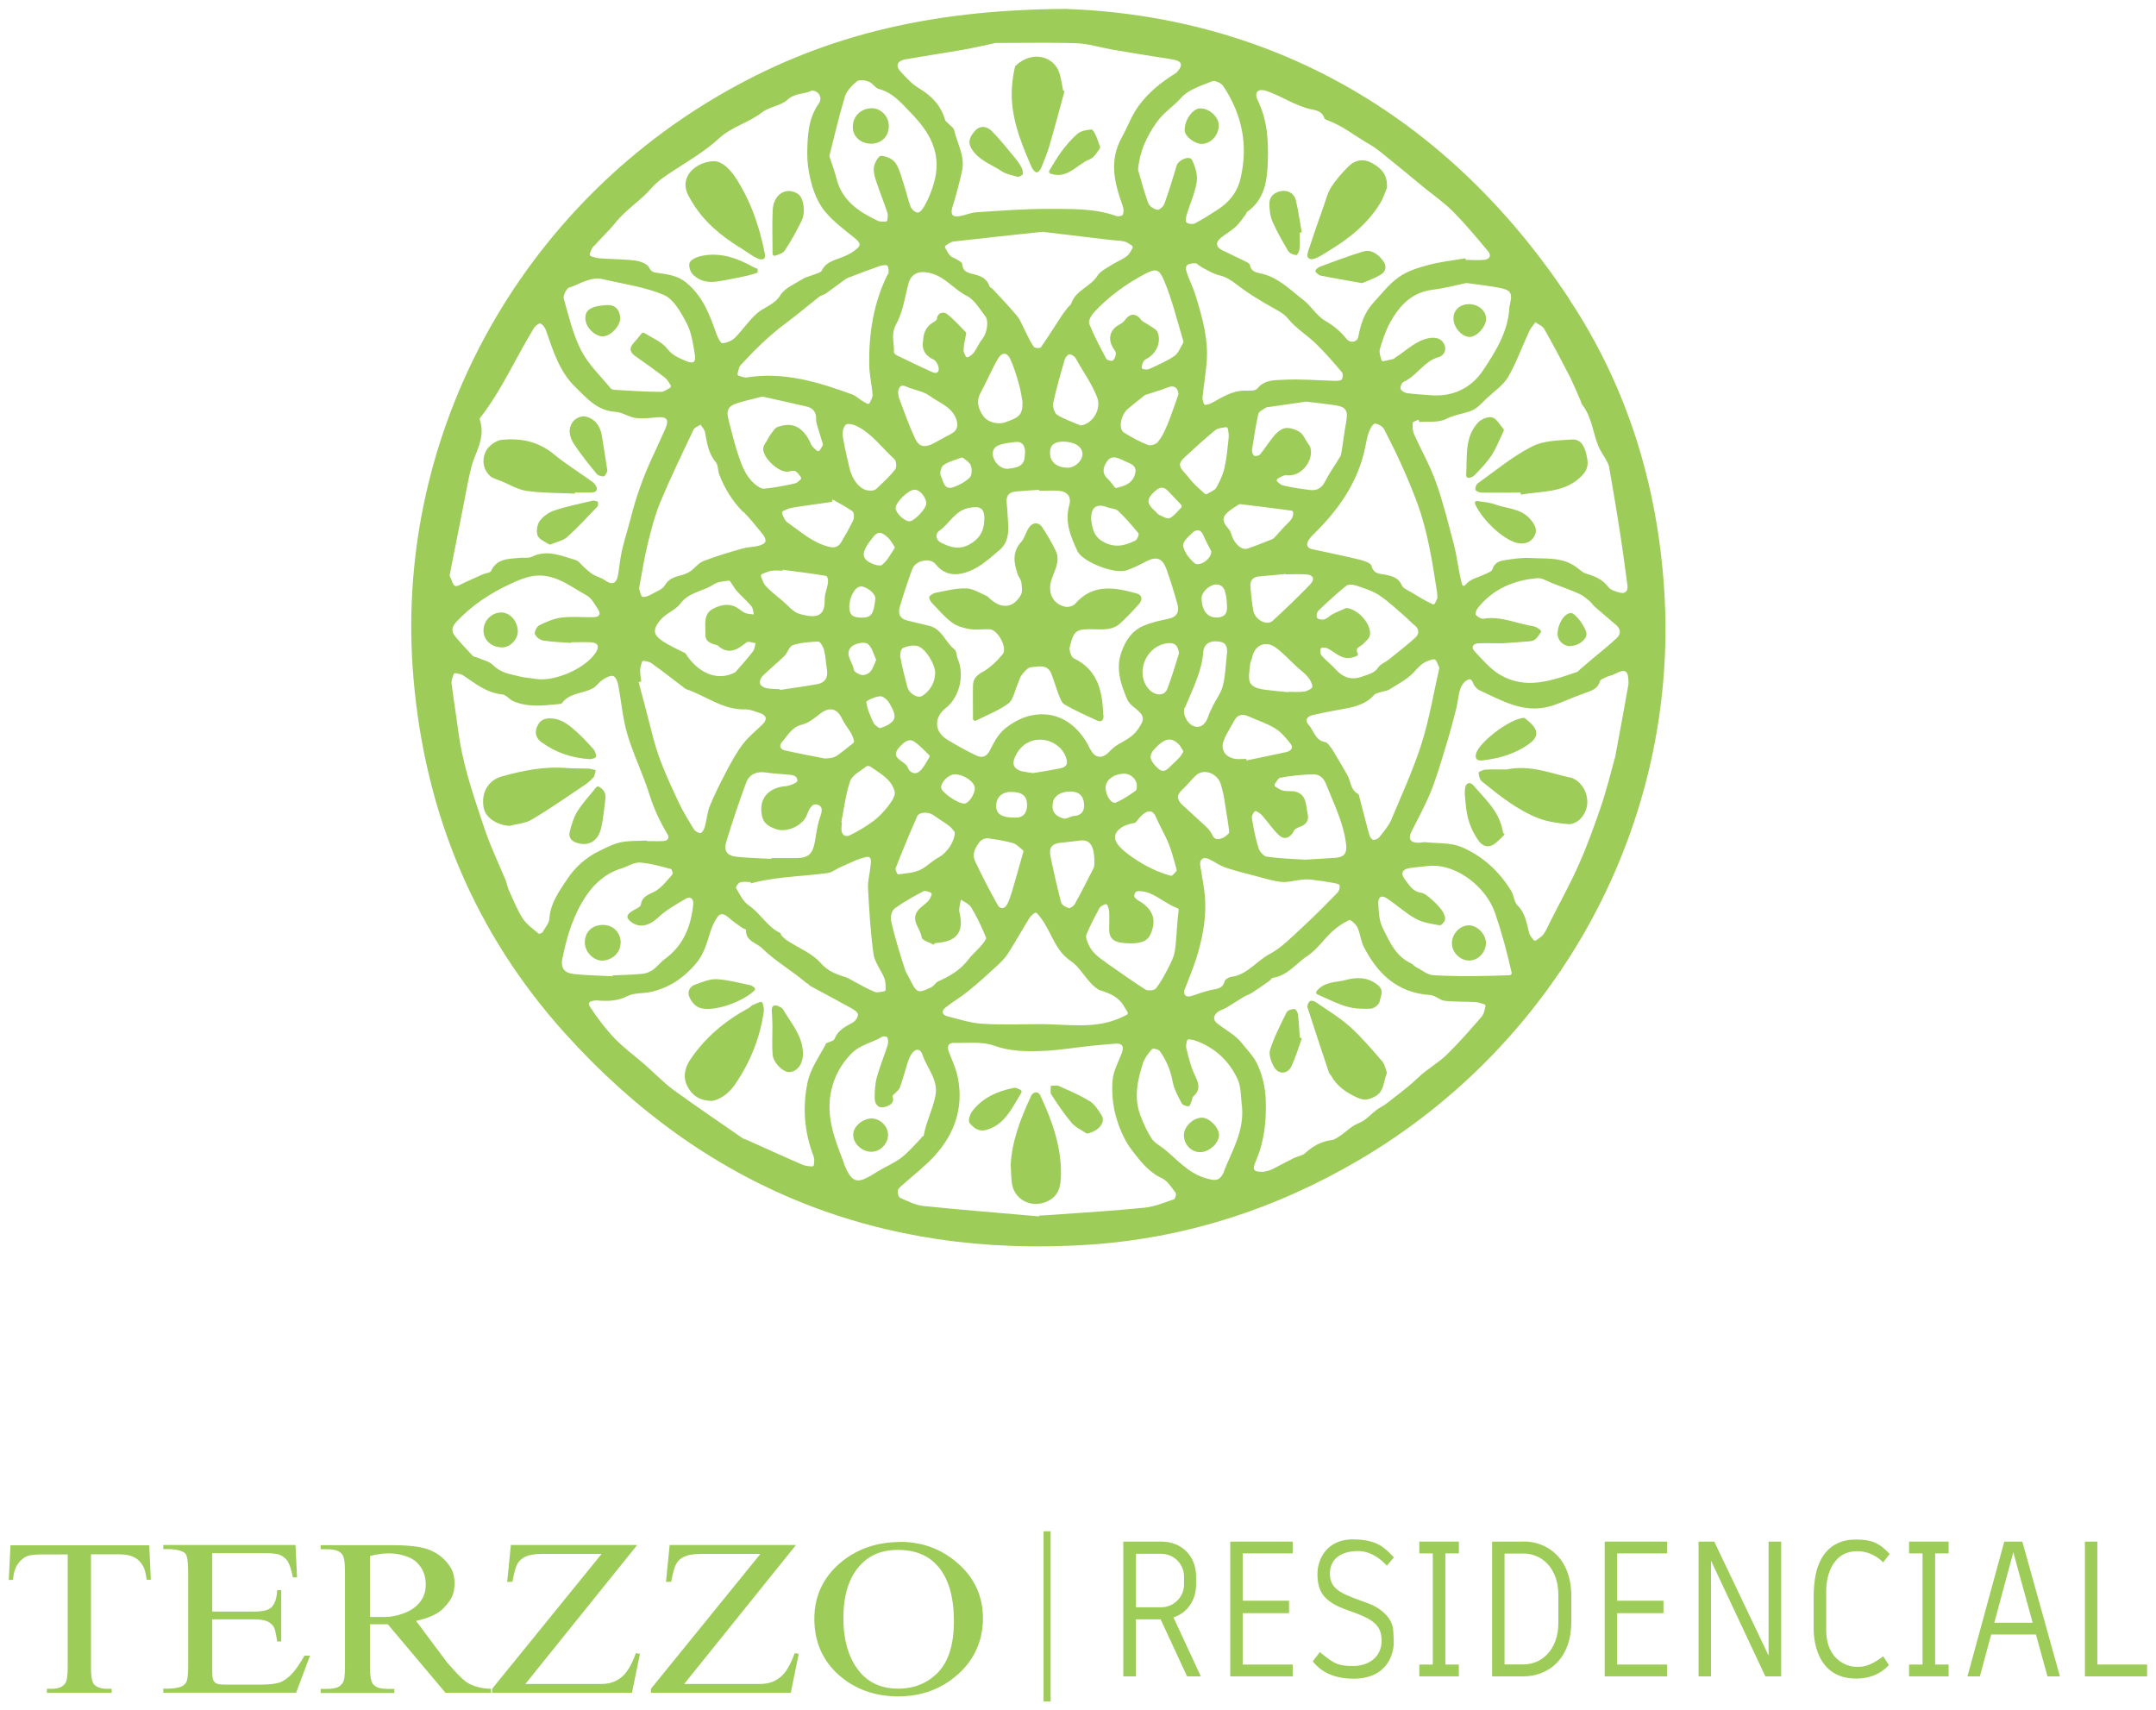 <svg width="121" height="96" viewBox="0 0 121 96" fill="none" xmlns="http://www.w3.org/2000/svg">
<g id="terzzow 1" clip-path="url(#clip0_8210_52268)">
<path id="GUI&#195;&#147;N" d="M58.964 85.945H58.568V95.5H58.964V85.945Z" fill="#9ECC59"/>
<g id="GR&#195;&#129;FICO">
<path id="Vector" d="M33.439 43.233C33.439 43.233 33.417 43.307 33.41 43.344C33.417 43.307 33.424 43.27 33.439 43.233Z" fill="#9ECC59"/>
<path id="Vector_2" d="M42.227 34.261C42.234 34.305 42.241 34.342 42.249 34.386C42.249 34.342 42.234 34.305 42.227 34.261Z" fill="#9ECC59"/>
<path id="Vector_3" d="M86.165 18.094C86.136 18.138 86.106 18.175 86.069 18.219C86.099 18.175 86.136 18.138 86.165 18.094Z" fill="#9ECC59"/>
<path id="Vector_4" d="M39.391 23.985C39.391 23.985 39.427 24.037 39.442 24.059C39.427 24.037 39.405 24.007 39.391 23.985Z" fill="#9ECC59"/>
<path id="Vector_5" d="M59.082 60.938C59.119 60.938 59.163 60.931 59.2 60.931C59.163 60.931 59.119 60.931 59.082 60.938Z" fill="#9ECC59"/>
<path id="Vector_6" d="M53.887 50.501C53.88 50.597 53.858 50.685 53.836 50.781C53.85 50.685 53.873 50.589 53.887 50.501Z" fill="#9ECC59"/>
<path id="Vector_7" d="M33.41 43.344C33.402 43.38 33.395 43.417 33.38 43.454C33.388 43.417 33.395 43.38 33.41 43.344Z" fill="#9ECC59"/>
<path id="Vector_8" d="M42.249 34.386C42.249 34.43 42.263 34.467 42.271 34.511C42.263 34.474 42.256 34.43 42.249 34.386Z" fill="#9ECC59"/>
<path id="Vector_9" d="M68.788 36.217C68.817 36.268 68.84 36.32 68.854 36.386C68.84 36.32 68.817 36.261 68.788 36.217Z" fill="#9ECC59"/>
<path id="Vector_10" d="M30.86 40.321C30.978 40.321 31.081 40.328 31.183 40.35C31.081 40.328 30.97 40.321 30.86 40.321C30.588 40.321 30.382 40.409 30.25 40.6C30.39 40.409 30.588 40.313 30.86 40.321Z" fill="#9ECC59"/>
<path id="Vector_11" d="M31.903 40.696C31.903 40.696 31.925 40.711 31.933 40.718C31.925 40.718 31.911 40.704 31.903 40.696Z" fill="#9ECC59"/>
<path id="Vector_12" d="M68.751 36.173C68.751 36.173 68.774 36.203 68.781 36.218C68.774 36.203 68.759 36.188 68.751 36.173Z" fill="#9ECC59"/>
<path id="Vector_13" d="M39.31 23.867C39.31 23.867 39.332 23.904 39.346 23.926C39.332 23.904 39.317 23.889 39.31 23.867Z" fill="#9ECC59"/>
<path id="Vector_14" d="M85.893 18.461C85.922 18.417 85.952 18.373 85.981 18.336C85.952 18.38 85.922 18.417 85.893 18.461Z" fill="#9ECC59"/>
<path id="Vector_15" d="M52.462 37.769C52.447 38.254 52.256 38.636 51.911 38.931C52.256 38.636 52.454 38.254 52.462 37.769Z" fill="#9ECC59"/>
<path id="Vector_16" d="M88.039 16.733C80.992 6.112 70.941 0.897 59.809 0.5C51.874 0.544 45.878 2.126 40.331 5.369C28.839 12.085 22.036 24.809 23.211 38.137C23.872 45.698 26.65 52.384 31.72 58.011C39.545 66.69 49.383 70.617 61.036 69.867C66.496 69.514 71.58 67.866 76.297 65.094C87.473 58.518 94.269 46.213 93.395 33.047C93.005 27.148 91.301 21.661 88.039 16.748V16.733ZM85.893 18.461C85.922 18.417 85.952 18.373 85.981 18.336C86.011 18.292 86.047 18.256 86.077 18.211C86.106 18.167 86.143 18.131 86.172 18.086C86.216 18.116 86.26 18.145 86.305 18.175C86.444 18.256 86.598 18.336 86.665 18.461C87.15 19.315 87.612 20.183 88.061 21.058C88.296 21.521 88.494 22.014 88.707 22.492C88.737 22.566 88.744 22.654 88.795 22.713C89.332 23.389 89.391 24.25 89.692 25.015C89.809 25.302 90 25.559 90.155 25.839C90.221 25.956 90.287 26.089 90.309 26.221C90.507 27.369 90.706 28.509 90.882 29.663C91.051 30.73 91.198 31.804 91.338 32.878C91.374 33.179 91.198 33.348 90.897 33.26C90.669 33.194 90.39 33.12 90.265 32.951C89.942 32.525 89.523 32.341 89.031 32.201C88.817 32.142 88.641 31.951 88.45 31.819C87.664 31.252 86.745 31.37 85.864 31.318C85.408 31.296 84.938 31.363 84.482 31.436C84.174 31.48 83.873 31.568 83.755 31.958C83.718 32.083 83.476 32.164 83.314 32.238C82.947 32.414 82.521 32.488 82.249 32.819C82.168 32.914 82.087 32.9 82.05 32.782C81.852 32.054 81.786 31.289 81.595 30.561C81.286 29.391 81 28.215 80.596 27.082C80.265 26.148 79.765 25.28 79.361 24.368C79.28 24.184 79.266 23.941 79.288 23.735C79.295 23.662 79.508 23.61 79.618 23.551C79.626 23.595 79.64 23.64 79.648 23.684C80.147 23.64 80.72 23.735 81.139 23.522C81.617 23.279 82.109 23.235 82.579 23.051C82.925 22.919 83.197 22.58 83.483 22.316C83.887 21.941 84.379 21.61 84.644 21.154C85.107 20.344 85.423 19.454 85.82 18.601C85.842 18.557 85.864 18.513 85.893 18.469V18.461ZM86.114 35.158C85.166 35.025 84.262 34.562 83.263 34.724C83.13 34.746 82.932 34.628 82.829 34.511C82.778 34.459 82.851 34.231 82.932 34.135C83.784 33.054 84.953 32.569 86.275 32.451C86.547 32.429 86.848 32.628 87.127 32.738C87.642 32.937 88.171 33.12 88.671 33.348C88.876 33.444 89.052 33.613 89.236 33.76C89.332 33.841 89.398 33.959 89.486 34.04C89.89 34.393 90.302 34.739 90.706 35.084C90.985 35.327 90.97 35.599 90.72 35.827C90.28 36.239 89.802 36.614 89.339 37.004C89.126 37.188 88.906 37.372 88.692 37.556C88.634 37.607 88.582 37.681 88.516 37.71C87.091 38.203 85.643 38.725 84.196 37.879C83.652 37.563 83.211 37.033 82.763 36.563C82.528 36.313 82.675 36.114 82.998 36.107C83.41 36.092 83.821 36.107 84.306 36.107C84.306 36.107 84.306 36.107 84.313 36.107C84.776 36.077 85.298 36.04 85.82 35.996C85.945 35.982 86.091 35.959 86.172 35.879C86.29 35.768 86.378 35.636 86.466 35.504C86.503 35.452 86.488 35.386 86.437 35.349C86.327 35.268 86.216 35.18 86.099 35.165L86.114 35.158ZM75.592 34.128C75.592 34.128 75.548 34.128 75.533 34.135C75.291 34.246 75.041 34.341 74.806 34.459C74.637 34.547 74.497 34.709 74.328 34.761C74.21 34.797 73.975 34.761 73.924 34.687C73.865 34.591 73.902 34.356 73.99 34.275C74.497 33.79 75.011 33.319 75.555 32.878C75.665 32.789 75.922 32.804 76.084 32.856C76.532 33.01 77.01 33.15 77.399 33.407C77.928 33.753 78.384 34.202 78.869 34.614C79.038 34.761 79.185 34.93 79.361 35.069C79.662 35.297 79.67 35.57 79.42 35.798C78.942 36.232 78.428 36.629 77.921 37.033C77.737 37.181 77.473 37.269 77.355 37.453C77.142 37.784 76.841 37.828 76.51 37.953C75.849 38.21 75.379 38.034 74.938 37.548C74.695 37.276 74.394 37.055 74.159 36.783C74.1 36.71 74.1 36.585 74.1 36.467C74.1 36.408 74.152 36.357 74.21 36.349C74.306 36.349 74.401 36.349 74.482 36.379C74.989 36.614 75.342 37.173 76.143 36.82C76.202 36.791 76.231 36.717 76.202 36.666C76.018 36.335 76.341 36.313 76.488 36.158C76.635 36.004 76.834 35.849 76.878 35.673C77.003 35.069 76.26 34.224 75.606 34.128H75.592ZM79.155 33.216C78.986 33.113 78.744 33.017 78.678 32.863C78.501 32.436 78.156 32.341 77.774 32.26C77.451 32.194 77.098 32.245 76.973 31.76C76.929 31.59 76.54 31.465 76.282 31.407C75.408 31.193 74.526 31.017 73.652 30.826C73.358 30.759 73.292 30.583 73.432 30.333C73.505 30.208 73.601 30.105 73.704 30.002C75.122 28.619 76.231 27.052 76.628 25.059C76.687 24.78 76.731 24.493 76.834 24.228C76.9 24.051 77.054 23.779 77.164 23.779C77.341 23.779 77.598 23.934 77.678 24.088C78.377 25.434 79.008 26.795 79.537 28.229C80.133 29.855 80.382 31.524 80.647 33.209C80.662 33.282 80.654 33.363 80.669 33.547C80.669 33.569 80.669 33.584 80.654 33.606C80.625 33.657 80.581 33.753 80.537 33.856C80.507 33.915 80.441 33.937 80.39 33.907C80.257 33.841 80.133 33.782 80.008 33.716C79.721 33.554 79.442 33.392 79.163 33.216H79.155ZM68.737 33.172C68.737 33.172 68.759 33.231 68.766 33.26C68.825 33.451 68.854 33.702 68.862 34.025C68.876 34.238 68.839 34.393 68.744 34.496C68.722 34.525 68.692 34.547 68.663 34.562C68.634 34.584 68.597 34.599 68.56 34.614C68.487 34.643 68.391 34.658 68.288 34.658C67.774 34.672 67.458 34.282 67.436 33.606C67.421 33.245 67.847 32.826 68.252 32.804C68.406 32.804 68.531 32.848 68.626 32.959C68.671 33.01 68.715 33.084 68.751 33.172H68.737ZM68.773 28.884C69.001 28.619 69.339 28.442 69.523 28.317C69.545 28.303 69.574 28.295 69.604 28.295C70.706 28.435 71.587 28.531 72.484 28.663C72.535 28.663 72.579 28.722 72.579 28.773C72.594 29.134 72.308 29.318 72.094 29.546C71.918 29.737 71.749 29.936 71.573 30.119C71.521 30.178 71.463 30.237 71.389 30.267C70.933 30.45 70.478 30.634 70.015 30.789C69.707 30.892 69.339 30.583 69.148 30.112C69.097 29.98 69.067 29.825 68.979 29.722C68.759 29.465 68.523 29.171 68.781 28.876L68.773 28.884ZM67.025 31.598C66.745 31.348 66.459 30.987 66.4 30.642C66.363 30.421 66.709 30.09 66.944 29.884C67.15 29.7 67.399 29.7 67.539 30.053C67.671 30.377 67.847 30.678 67.965 30.914C67.972 30.928 67.98 30.951 67.98 30.965C67.965 31.414 67.282 31.833 67.025 31.598ZM66.503 39.718C66.922 38.696 67.443 37.717 67.532 36.585C67.532 36.541 67.539 36.489 67.554 36.452C67.627 36.158 67.862 35.989 68.215 35.996C68.479 35.996 68.656 36.048 68.759 36.166C68.773 36.18 68.781 36.195 68.788 36.21C68.817 36.261 68.839 36.313 68.854 36.379C68.862 36.43 68.869 36.482 68.869 36.541C68.869 36.599 68.869 36.658 68.854 36.724C68.788 37.313 68.773 37.909 68.634 38.475C68.538 38.872 68.266 39.233 68.075 39.608C67.972 39.821 67.862 40.042 67.789 40.262C67.642 40.682 67.341 40.888 67.01 40.763C66.606 40.608 66.349 40.064 66.488 39.718H66.503ZM68.722 41.439C68.891 41.101 69.089 40.77 69.273 40.439C69.449 40.115 69.714 40.049 70.044 40.196C70.551 40.424 71.088 40.593 71.558 40.88C71.903 41.093 72.197 41.439 72.447 41.77C72.616 41.991 72.418 42.16 72.19 42.211C71.448 42.373 70.698 42.528 69.956 42.682L69.942 42.594C69.736 42.594 69.523 42.623 69.324 42.594C68.692 42.484 68.45 41.998 68.737 41.432L68.722 41.439ZM72.308 38.821C72.308 38.821 72.308 38.843 72.308 38.85C71.867 38.806 71.418 38.769 70.978 38.71C69.927 38.563 70.067 38.151 70.162 37.269C70.177 37.144 70.25 37.033 70.272 36.908C70.404 36.224 71.007 35.93 71.58 36.335C72.014 36.644 72.374 37.055 72.77 37.416C72.976 37.607 73.219 37.776 73.395 37.989C73.527 38.144 73.645 38.357 73.652 38.556C73.652 38.637 73.373 38.791 73.204 38.813C72.91 38.858 72.601 38.828 72.3 38.828L72.308 38.821ZM73.557 32.775C72.866 33.488 72.153 34.179 71.418 34.849C71.095 35.143 70.427 34.783 70.338 34.268C70.257 33.827 70.213 33.385 70.177 32.944C70.147 32.605 70.294 32.385 70.647 32.355C71.154 32.304 71.661 32.26 72.168 32.216C72.168 32.223 72.168 32.23 72.168 32.238C72.565 32.238 72.969 32.208 73.358 32.245C73.711 32.282 73.799 32.517 73.549 32.775H73.557ZM75.562 23.617C75.452 24.198 75.386 24.78 75.291 25.361C75.276 25.456 75.261 25.552 75.21 25.633C74.931 26.104 74.607 26.552 74.357 27.038C74.166 27.413 73.887 27.552 73.505 27.501C72.998 27.435 72.491 27.361 71.999 27.244C71.889 27.221 71.793 27.126 71.69 27.038C71.632 26.986 71.646 26.898 71.712 26.861C71.823 26.795 71.925 26.736 72.043 26.692C72.16 26.655 72.293 26.692 72.425 26.677C73.116 26.626 73.711 25.824 73.549 25.147C73.527 25.044 73.446 24.949 73.388 24.86C73.248 24.654 73.145 24.39 72.954 24.257C72.734 24.11 72.432 24.007 72.175 24.022C71.962 24.037 71.727 24.213 71.573 24.382C71.264 24.728 71.022 25.133 70.728 25.493C70.669 25.567 70.478 25.625 70.397 25.581C70.316 25.537 70.25 25.368 70.265 25.258C70.368 24.581 70.471 23.904 70.618 23.235C70.647 23.095 70.882 22.992 71.029 22.889C71.103 22.845 71.213 22.845 71.308 22.83C71.977 22.735 72.653 22.632 73.285 22.544C73.292 22.544 73.307 22.544 73.314 22.544C73.902 22.617 74.453 22.669 75.004 22.757C75.526 22.838 75.658 23.073 75.562 23.595V23.617ZM75.305 21.293C75.246 21.374 75.055 21.374 74.931 21.374C73.968 21.352 72.998 21.264 72.043 21.315C71.543 21.345 70.97 21.301 70.566 21.808C70.449 21.955 70.081 21.926 69.831 21.926C69.126 21.933 68.568 22.316 67.98 22.632C67.892 22.676 67.789 22.698 67.686 22.72C67.627 22.735 67.568 22.698 67.554 22.639C67.517 22.529 67.48 22.411 67.487 22.301C67.554 21.668 67.656 21.036 67.715 20.403C67.84 19.072 67.48 17.814 67.091 16.564C66.959 16.122 66.738 15.711 66.598 15.277C66.459 14.843 66.701 14.784 67.091 14.777C67.113 14.777 67.135 14.777 67.157 14.799C67.289 14.894 67.421 14.99 67.561 15.063C67.84 15.203 68.119 15.38 68.413 15.446C68.795 15.534 69.082 15.718 69.398 15.961C70.074 16.49 70.823 16.932 71.573 17.351C71.859 17.513 72.087 17.63 72.308 17.91C72.741 18.439 73.365 18.814 73.865 19.3C74.379 19.8 74.85 20.352 75.313 20.896C75.379 20.977 75.371 21.198 75.305 21.286V21.293ZM68.215 24.14C68.355 24.022 68.582 24.015 68.781 23.978C68.839 23.963 68.898 24.007 68.913 24.073C68.942 24.235 68.972 24.397 68.957 24.559C68.898 25.125 68.847 25.699 68.722 26.258C68.634 26.648 68.457 27.023 68.259 27.376C68.178 27.516 67.98 27.582 67.745 27.722C67.701 27.744 67.649 27.744 67.612 27.707C67.392 27.508 67.179 27.325 66.988 27.126C66.811 26.949 66.672 26.729 66.496 26.552C66.136 26.17 66.128 25.986 66.51 25.64C67.069 25.133 67.62 24.618 68.208 24.14H68.215ZM56.429 23.698C55.981 23.853 55.423 23.698 55.18 23.345C54.886 22.926 54.776 22.507 55.048 22.014C55.386 21.396 55.658 20.734 56.011 20.131C56.231 19.763 56.51 19.763 56.687 20.131C56.907 20.595 57.054 21.095 57.194 21.595C57.297 21.955 57.34 22.33 57.385 22.566C57.385 22.566 57.385 22.58 57.385 22.588C57.385 23.264 57.23 23.426 56.422 23.698H56.429ZM57.524 25.405C57.524 26.037 57.326 26.236 56.576 26.309C56.202 26.346 55.798 25.993 55.724 25.567C55.724 25.537 55.717 25.5 55.717 25.471C55.717 24.985 56.165 24.905 56.973 24.809C57.385 24.758 57.532 25.03 57.532 25.405H57.524ZM55.239 29.178C55.232 29.803 54.96 30.259 54.401 30.561C53.836 30.87 53.321 30.723 52.815 30.458C52.484 30.289 52.491 29.943 52.719 29.788C53.299 29.384 53.593 28.648 54.401 28.501C55.019 28.391 55.261 28.516 55.246 29.178H55.239ZM54.424 26.802C54.174 27.045 53.836 27.229 53.498 27.346C52.961 27.53 52.947 26.979 52.8 26.707C52.719 26.567 52.815 26.199 52.954 26.104C53.226 25.912 53.571 25.831 53.953 25.684C53.99 25.67 54.034 25.684 54.063 25.706C54.218 25.839 54.424 25.956 54.482 26.118C54.556 26.324 54.556 26.677 54.424 26.802ZM53.358 24.368C53.028 24.529 52.719 24.713 52.396 24.883C51.889 25.147 51.565 25.088 51.338 24.574C51.007 23.853 50.742 23.103 50.463 22.36C50.419 22.249 50.419 22.124 50.404 22.021C50.404 22.007 50.404 21.999 50.404 21.985C50.456 21.668 50.581 21.565 50.897 21.712C51.316 21.896 51.815 21.955 52.168 22.213C52.704 22.617 53.439 22.823 53.681 23.566C53.792 23.912 53.711 24.191 53.358 24.36V24.368ZM51.338 27.486C51.639 27.494 51.984 27.92 51.984 28.266C51.984 28.545 51.308 29.259 51.044 29.259C50.75 29.259 50.272 28.803 50.265 28.516C50.265 28.185 50.992 27.479 51.33 27.486H51.338ZM51.33 41.645C51.624 41.836 51.859 42.108 52.139 42.373C52.175 42.41 52.183 42.469 52.153 42.513C51.947 42.844 51.815 43.123 51.602 43.3C51.352 43.506 51.051 43.366 50.941 43.072C50.801 42.682 49.868 42.587 50.493 41.917C50.706 41.689 50.978 41.41 51.316 41.63L51.33 41.645ZM50.654 36.379C50.904 36.268 51.22 36.195 51.47 36.254C51.529 36.268 51.587 36.291 51.646 36.327C51.683 36.349 51.712 36.371 51.749 36.401C52.124 36.702 52.484 37.372 52.484 37.769C52.469 38.254 52.278 38.637 51.933 38.931C51.881 38.975 51.83 39.012 51.771 39.049C51.514 39.225 51.022 38.938 50.919 38.548C50.772 37.997 50.632 37.438 50.529 36.879C50.5 36.717 50.559 36.423 50.662 36.379H50.654ZM51.462 45.83C51.58 45.565 52.094 45.551 52.366 45.742C52.66 45.948 52.969 46.132 53.255 46.345C53.388 46.441 53.483 46.58 53.557 46.669C53.571 46.691 53.586 46.72 53.586 46.742C53.564 47.301 53.079 47.919 52.675 48.125C52.3 48.324 51.992 48.669 51.609 48.839C51.235 49 50.801 49.022 50.397 49.074C50.368 49.074 50.228 48.816 50.265 48.728C50.647 47.757 51.044 46.786 51.47 45.83H51.462ZM52.815 44.205C52.815 43.881 53.241 43.469 53.571 43.462C54.064 43.447 54.695 43.874 54.71 44.227C54.718 44.572 54.365 45.095 54.122 45.102C53.755 45.109 52.815 44.462 52.822 44.205H52.815ZM55.033 47.206C55.114 47.103 55.32 47.036 55.452 47.051C55.922 47.117 56.4 47.191 56.856 47.323C57.039 47.375 57.194 47.544 57.392 47.706C57.429 47.735 57.443 47.779 57.429 47.824C57.201 48.618 57.01 49.317 56.804 50.015C56.731 50.258 56.65 50.501 56.54 50.729C56.4 51.008 56.15 51.075 55.989 50.788C55.54 49.986 55.114 49.169 54.725 48.338C54.526 47.912 54.754 47.522 55.026 47.198L55.033 47.206ZM57.061 45.889C56.275 45.911 55.922 45.72 55.908 45.271C55.893 44.771 56.216 44.447 56.731 44.447C57.363 44.447 57.634 44.668 57.642 45.168C57.642 45.617 57.429 45.882 57.061 45.889ZM57.443 43.315C56.834 43.175 56.745 42.851 57.054 42.307C57.737 41.093 59.361 41.38 59.802 42.447C59.956 42.829 59.898 43.043 59.508 43.123C59.001 43.227 58.494 43.307 58.002 43.388C57.987 43.388 57.98 43.388 57.965 43.388C57.774 43.359 57.605 43.344 57.443 43.307V43.315ZM60.074 44.425C60.537 44.425 60.801 44.653 60.838 45.102C60.875 45.521 60.706 45.771 60.258 45.801C60.066 45.816 59.846 45.992 59.684 45.941C59.155 45.779 59.001 45.492 59.097 45.021C59.17 44.653 59.545 44.425 60.074 44.425ZM59.552 47.301C59.912 47.257 60.28 47.213 60.691 47.169C61.272 47.132 61.441 47.662 61.418 48.53C61.418 48.662 61.338 48.802 61.272 48.927C60.963 49.53 60.654 50.14 60.324 50.736C60.258 50.854 60.066 50.994 59.971 50.964C59.809 50.92 59.589 50.788 59.552 50.648C59.332 49.809 59.141 48.956 58.964 48.103C58.854 47.566 59.016 47.36 59.552 47.294V47.301ZM61.198 42.079C60.596 40.77 59.427 39.821 57.862 40.159C57.333 40.27 56.804 40.564 56.385 40.91C56.025 41.204 55.776 41.675 55.562 42.101C55.371 42.484 55.114 42.557 54.791 42.403C54.233 42.138 53.689 41.836 53.16 41.513C52.425 41.064 52.403 40.27 53.079 39.74C53.836 39.152 54.144 37.909 53.762 37.011C53.681 36.82 53.696 36.548 53.557 36.438C53.05 36.04 52.866 35.305 52.16 35.128C51.742 35.025 51.323 34.93 50.911 34.827C50.485 34.724 50.39 34.415 50.5 34.054C50.713 33.341 50.941 32.628 51.205 31.929C51.382 31.458 52.205 31.274 52.513 31.671C53.064 32.37 53.799 32.304 54.416 32.054C55.048 31.797 55.606 31.296 56.136 30.833C56.569 30.45 56.62 29.884 56.576 29.318C56.547 28.95 56.54 28.582 56.496 28.215C56.459 27.839 56.62 27.626 56.98 27.589C57.421 27.545 57.87 27.523 58.318 27.494C58.318 27.508 58.318 27.53 58.318 27.545C58.685 27.545 59.053 27.523 59.42 27.545C59.919 27.589 60.14 27.891 60.008 28.362C59.743 29.296 60.089 30.119 60.463 30.921C60.764 31.561 62.594 32.245 63.233 32.01C63.608 31.877 63.968 31.701 64.313 31.517C64.886 31.215 65.232 31.311 65.46 31.936C65.695 32.591 65.9 33.253 66.084 33.929C66.194 34.341 66.047 34.636 65.577 34.731C65.1 34.827 64.615 34.937 64.166 35.128C63.535 35.401 63.182 35.93 62.947 36.57C62.594 37.533 62.903 38.401 63.263 39.262C63.351 39.468 63.557 39.63 63.74 39.777C64.255 40.189 64.233 40.395 63.88 40.91C63.579 41.351 63.167 41.542 62.748 41.785C62.543 41.903 62.374 42.072 62.205 42.241C61.823 42.616 61.418 42.528 61.198 42.05V42.079ZM65.474 23.926C65.349 24.243 65.188 24.559 64.975 24.816C64.864 24.941 64.563 25.037 64.416 24.971C63.953 24.787 63.498 24.544 63.072 24.272C62.748 24.066 62.91 23.264 63.307 22.941C63.608 22.691 63.909 22.448 64.218 22.205C64.291 22.146 64.394 22.132 64.482 22.102C64.82 21.985 65.173 21.889 65.504 21.757C65.864 21.61 66.077 21.712 66.136 22.08C66.136 22.102 66.136 22.117 66.136 22.139C65.922 22.735 65.724 23.338 65.482 23.926H65.474ZM66.29 28.34C66.334 28.384 66.327 28.457 66.29 28.494C66.055 28.737 65.878 28.972 65.643 29.082C65.504 29.149 65.239 28.979 65.041 28.891C64.96 28.854 64.909 28.759 64.835 28.693C64.328 28.259 64.335 28.001 64.835 27.552C65.078 27.339 65.298 27.295 65.54 27.545C65.768 27.788 65.996 28.023 66.282 28.325L66.29 28.34ZM62.969 25.802C63.013 25.824 63.057 25.846 63.094 25.868C63.365 26.008 63.77 26.074 63.726 26.479C63.674 26.898 63.388 27.185 62.961 27.302C62.866 27.325 62.77 27.354 62.675 27.383C62.631 27.398 62.587 27.383 62.557 27.346C62.418 27.163 62.315 27.008 62.175 26.883C61.83 26.567 61.896 26.243 62.124 25.905C62.366 25.544 62.667 25.67 62.969 25.809V25.802ZM62.124 28.465C62.33 28.545 62.601 28.538 62.748 28.671C63.16 29.06 63.535 29.494 63.895 29.936C63.939 29.994 63.828 30.274 63.726 30.333C63.123 30.642 62.535 30.774 61.874 30.384C61.345 30.068 61.308 29.597 61.235 29.163C61.235 29.163 61.235 29.149 61.235 29.141C61.227 28.465 61.551 28.244 62.131 28.465H62.124ZM60.676 23.875C60.676 23.875 60.632 23.875 60.617 23.867C60.184 23.684 59.721 23.529 59.324 23.279C59.17 23.176 59.067 22.816 59.111 22.61C59.288 21.786 59.523 20.977 59.758 20.168C59.795 20.05 59.942 19.881 60.03 19.888C60.155 19.896 60.324 20.013 60.382 20.131C60.779 20.859 61.279 21.529 61.58 22.316C61.815 22.941 61.352 23.772 60.676 23.875ZM59.662 24.787C60.309 24.787 60.757 25.081 60.75 25.486C60.75 25.868 60.324 26.258 59.919 26.251C59.295 26.243 58.92 25.92 58.928 25.397C58.928 24.985 59.177 24.787 59.67 24.787H59.662ZM66.165 36.629C66.165 36.629 66.165 36.666 66.165 36.68C65.952 37.35 65.761 38.026 65.504 38.681C65.32 39.137 64.695 39.041 64.358 38.534C63.733 37.585 64.409 36.202 65.555 36.099C65.93 36.062 66.106 36.232 66.165 36.636V36.629ZM63.005 43.425C63.38 43.388 63.748 43.66 63.799 44.028C63.814 44.146 63.799 44.33 63.733 44.381C63.388 44.624 63.028 44.867 62.645 45.043C62.396 45.154 62.065 44.69 62.05 44.234C62.036 43.815 62.432 43.477 63.005 43.425ZM63.681 46.183C63.681 46.183 63.74 46.161 63.755 46.139C64.269 45.448 64.659 45.359 64.864 45.838C65.085 46.36 65.386 46.853 65.599 47.382C65.775 47.816 65.878 48.279 66.033 48.794C66.047 48.831 66.033 48.875 66.011 48.905C65.908 49.015 65.79 49.177 65.717 49.155C65.349 49.059 64.989 48.919 64.651 48.758C64.284 48.581 63.924 48.375 63.586 48.14C63.255 47.904 62.903 47.654 62.69 47.331C62.322 46.779 62.91 46.294 63.689 46.191L63.681 46.183ZM65.805 42.895C65.555 43.123 65.335 43.484 64.945 43.087C64.482 42.631 64.46 42.373 64.857 41.969C65.379 41.432 65.731 41.366 66.143 41.763C66.238 41.858 66.297 41.983 66.385 42.116C66.407 42.153 66.407 42.197 66.385 42.233C66.327 42.329 66.282 42.417 66.216 42.491C66.091 42.631 65.952 42.763 65.812 42.888L65.805 42.895ZM65.915 19.977C65.474 20.278 64.967 20.491 64.475 20.72C64.387 20.756 64.277 20.734 64.166 20.72C64.1 20.705 64.064 20.646 64.078 20.587C64.1 20.477 64.122 20.366 64.181 20.278C64.24 20.183 64.379 20.124 64.482 20.058C64.938 19.756 65.18 19.131 64.96 18.631C64.886 18.469 64.651 18.373 64.482 18.248C64.328 18.138 64.115 18.064 64.012 17.917C63.792 17.608 63.454 17.572 63.211 17.873C63.108 18.005 62.983 18.145 62.837 18.211C62.33 18.461 62.16 18.962 62.432 19.462C62.498 19.587 62.623 19.712 62.623 19.837C62.623 19.977 62.557 20.153 62.454 20.234C62.388 20.285 62.131 20.219 62.087 20.138C61.742 19.498 61.404 18.851 61.132 18.182C61.066 18.027 61.235 17.711 61.382 17.549C62.205 16.652 63.175 15.953 64.247 15.38C64.879 15.049 65.055 15.093 65.327 15.74C65.783 16.814 66.055 17.969 66.415 19.16C66.422 19.19 66.415 19.226 66.4 19.248C66.238 19.521 66.128 19.829 65.915 19.977ZM63.248 14.372C62.969 14.578 62.638 14.71 62.344 14.894C62.072 15.071 61.749 15.225 61.587 15.483C61.198 16.1 60.375 16.284 60.125 17.027C60.096 17.123 59.978 17.189 59.912 17.277C59.758 17.483 59.604 17.682 59.471 17.895C59.119 18.432 58.781 18.976 58.413 19.498C58.369 19.557 58.075 19.543 58.024 19.469C57.84 19.219 57.715 18.932 57.576 18.66C57.414 18.351 57.297 18.005 57.083 17.741C56.657 17.218 56.187 16.74 55.731 16.24C55.665 16.174 55.548 16.13 55.526 16.056C55.386 15.63 55.048 15.49 54.659 15.394C54.343 15.321 54.034 15.262 54.005 14.828C54.005 14.74 53.843 14.651 53.74 14.585C53.608 14.497 53.432 14.46 53.329 14.35C53.211 14.225 53.138 14.07 53.05 13.923C53.02 13.872 53.035 13.806 53.086 13.769C53.226 13.681 53.365 13.578 53.513 13.556C55.151 13.364 56.797 13.195 58.494 13.011C58.502 13.011 58.509 13.011 58.516 13.011C59.743 13.158 61 13.313 62.256 13.46C62.543 13.497 62.837 13.489 63.108 13.556C63.255 13.592 63.388 13.695 63.52 13.784C63.571 13.813 63.586 13.879 63.557 13.931C63.468 14.085 63.388 14.262 63.255 14.357L63.248 14.372ZM54.255 16.601C54.688 16.821 54.975 17.336 55.298 17.748C55.518 18.027 55.371 18.726 55.151 18.998C54.953 19.234 54.835 19.543 54.651 19.793C54.578 19.896 54.468 19.962 54.358 20.035C54.299 20.072 54.225 20.05 54.196 19.991C54.137 19.874 54.071 19.756 54.078 19.638C54.086 19.344 54.166 19.05 54.218 18.756C54.218 18.726 54.233 18.675 54.218 18.66C53.865 18.307 53.535 17.917 53.138 17.616C52.976 17.498 52.623 17.505 52.579 17.902C52.572 17.969 52.462 18.042 52.381 18.086C52.014 18.302 51.822 18.643 51.808 19.109C51.72 19.565 51.881 19.94 52.381 20.175C52.513 20.234 52.631 20.433 52.667 20.587C52.734 20.845 52.609 21.014 52.33 20.889C51.654 20.587 50.978 20.256 50.309 19.933C50.25 19.903 50.169 19.815 50.169 19.756C50.199 19.241 49.978 18.756 50.294 18.197C50.662 17.535 50.779 16.726 50.97 15.968C51.124 15.343 51.565 15.181 52.183 15.321C53.035 15.519 53.52 16.233 54.247 16.601H54.255ZM50.199 25.773C50.309 25.868 50.331 26.236 50.236 26.354C49.919 26.751 49.545 27.096 49.177 27.442C49.097 27.523 48.95 27.538 48.964 27.53C48.266 27.641 47.803 26.839 47.678 26.287C47.539 25.684 47.392 25.088 47.297 24.478C47.267 24.272 47.326 23.978 47.465 23.838C47.561 23.75 47.884 23.816 48.061 23.904C48.942 24.331 49.493 25.14 50.199 25.773ZM47.892 29.178C47.693 29.612 47.451 30.024 47.208 30.436C47.039 30.723 46.804 30.767 46.474 30.678C45.577 30.436 44.908 29.825 44.181 29.31C44.041 29.215 43.975 29.009 43.895 28.832C43.873 28.773 43.895 28.707 43.953 28.685C44.108 28.612 44.262 28.531 44.431 28.501C45.18 28.376 45.937 28.281 46.687 28.17C46.701 28.126 46.716 28.075 46.723 28.031C47.098 28.251 47.495 28.45 47.847 28.7C47.936 28.766 47.95 29.046 47.892 29.178ZM48.288 32.914C48.626 32.9 49.163 33.319 49.126 33.62C49.031 34.408 48.942 34.672 48.362 34.665C47.862 34.665 47.678 34.518 47.664 34.091C47.649 33.547 47.98 32.937 48.288 32.922V32.914ZM43.924 32.032C43.924 32.032 43.924 31.995 43.924 31.98C44.732 32.091 45.54 32.179 46.341 32.319C46.371 32.319 46.407 32.348 46.422 32.377C46.591 32.753 46.268 33.209 46.282 33.65C46.305 34.614 45.82 34.724 44.872 34.459C44.512 34.356 44.225 33.981 43.909 33.716C43.593 33.451 43.263 33.201 42.983 32.9C42.851 32.76 42.792 32.554 42.712 32.363C42.69 32.304 42.712 32.238 42.77 32.216C42.939 32.15 43.108 32.069 43.292 32.039C43.49 32.002 43.703 32.032 43.917 32.032H43.924ZM42.785 37.953C43.182 37.563 43.615 37.217 44.012 36.827C44.203 36.644 44.291 36.276 44.497 36.21C44.953 36.062 45.452 36.026 45.93 36.011C46.033 36.011 46.202 36.298 46.246 36.482C46.334 36.849 46.356 37.239 46.415 37.614C46.474 38.034 46.297 38.313 45.893 38.394C45.188 38.526 44.475 38.615 43.77 38.725C43.77 38.71 43.77 38.696 43.762 38.681C43.505 38.666 43.248 38.674 42.998 38.622C42.866 38.593 42.682 38.482 42.653 38.365C42.616 38.247 42.697 38.041 42.792 37.953H42.785ZM43.887 41.645C44.218 41.285 44.424 40.814 45.004 40.674C45.371 40.586 45.702 40.314 46.011 40.071C46.54 39.652 46.98 39.74 47.267 40.358C47.473 40.792 47.862 41.138 47.928 41.608C47.928 41.645 47.914 41.689 47.884 41.711C46.826 42.535 46.936 42.528 46.319 42.572C46.312 42.572 46.297 42.572 46.29 42.572C45.54 42.425 44.791 42.285 44.041 42.116C43.784 42.057 43.703 41.851 43.887 41.645ZM47.825 36.268C48.024 36.099 48.516 36.011 48.693 36.136C48.928 36.305 49.016 36.688 49.155 36.989C49.17 37.019 49.17 37.055 49.155 37.085C49.038 37.342 48.979 37.548 48.847 37.695C48.744 37.813 48.531 37.909 48.384 37.887C48.215 37.864 47.936 37.717 47.921 37.592C47.862 37.151 47.341 36.688 47.818 36.268H47.825ZM49.391 39.078C49.552 39.063 49.802 39.277 49.905 39.453C50.316 40.152 50.302 40.387 49.868 40.667C49.751 40.74 49.611 40.785 49.427 40.858C49.391 40.873 49.346 40.865 49.317 40.843C49.207 40.763 49.075 40.682 49.023 40.571C48.854 40.196 48.67 39.806 48.619 39.409C48.604 39.328 49.111 39.1 49.391 39.078ZM49.515 31.701C49.368 31.811 48.935 31.664 48.715 31.51C48.31 31.23 48.421 30.84 49.053 30.083C49.339 29.737 49.604 29.972 49.824 30.164C49.956 30.281 50.044 30.45 50.191 30.664C50.221 30.701 50.221 30.752 50.191 30.789C49.971 31.12 49.795 31.48 49.508 31.694L49.515 31.701ZM49.824 15.387C49.031 16.976 48.766 18.667 48.781 20.411C48.781 20.992 48.928 21.573 48.972 22.161C48.979 22.301 48.891 22.441 48.817 22.602C48.788 22.661 48.715 22.683 48.663 22.654C48.523 22.573 48.443 22.536 48.369 22.485C48.193 22.374 48.039 22.22 47.847 22.146C45.937 21.448 44.005 20.852 41.925 21.183C41.779 21.205 41.624 21.139 41.47 21.095C41.411 21.08 41.382 21.021 41.396 20.962C41.441 20.786 41.47 20.595 41.573 20.484C42.352 19.646 43.16 18.837 44.086 18.152C44.732 17.674 45.342 17.152 45.974 16.659C46.084 16.571 46.238 16.549 46.356 16.468C46.687 16.233 47.01 15.99 47.333 15.755C47.421 15.688 47.51 15.622 47.612 15.586C48.2 15.357 48.795 15.13 49.391 14.924C49.523 14.88 49.78 14.865 49.809 14.916C49.876 15.056 49.905 15.269 49.839 15.402L49.824 15.387ZM41.374 22.625C41.83 22.492 42.3 22.382 42.763 22.264C42.778 22.264 42.8 22.264 42.815 22.264C43.63 22.448 44.446 22.625 45.261 22.816C45.636 22.904 45.82 23.132 45.805 23.544C45.798 23.742 45.886 23.941 45.944 24.14C46.011 24.382 46.092 24.633 46.18 24.919C46.187 24.949 46.18 24.985 46.165 25.015L46.011 25.265C45.974 25.324 45.893 25.339 45.842 25.294C45.746 25.213 45.658 25.14 45.584 25.044C45.482 24.905 45.438 24.728 45.342 24.581C44.908 23.897 44.401 23.698 43.645 23.963C43.476 24.022 43.358 24.243 43.233 24.404C43.16 24.5 43.108 24.61 43.05 24.721C42.976 24.853 42.859 24.985 42.837 25.133C42.756 25.655 43.711 26.552 44.233 26.471C44.372 26.449 44.541 26.39 44.644 26.449C44.762 26.523 44.85 26.648 44.938 26.765C44.975 26.81 44.967 26.876 44.923 26.92C44.82 27.008 44.725 27.111 44.615 27.133C44.041 27.258 43.468 27.376 42.888 27.427C42.712 27.442 42.484 27.28 42.33 27.141C41.822 26.692 41.609 26.067 41.404 25.449C41.198 24.831 41.058 24.198 40.889 23.566C40.742 23.029 40.867 22.786 41.389 22.625H41.374ZM41.712 28.715C42.094 29.104 42.44 29.531 42.785 29.958C42.888 30.083 42.998 30.289 42.954 30.406C42.917 30.517 42.697 30.605 42.543 30.642C42.263 30.708 41.969 30.701 41.69 30.781C40.948 30.995 40.206 31.208 39.486 31.488C39.214 31.59 39.008 31.87 38.759 32.054C38.619 32.15 38.457 32.223 38.296 32.267C37.914 32.37 37.546 32.444 37.311 32.856C37.194 33.062 36.892 33.179 36.657 33.304C36.474 33.407 36.253 33.525 36.062 33.503C35.974 33.495 35.922 33.201 35.871 33.054C35.871 33.032 35.864 33.017 35.871 32.995C36.033 32.135 36.158 31.318 36.349 30.531C36.547 29.73 36.753 28.913 37.069 28.156C37.642 26.788 38.288 25.456 38.92 24.118C38.95 24.051 39.016 24.007 39.089 23.963C39.163 23.919 39.251 23.882 39.317 23.838C39.317 23.838 39.324 23.853 39.332 23.853C39.346 23.875 39.354 23.89 39.368 23.912C39.383 23.934 39.398 23.948 39.413 23.971C39.435 23.993 39.449 24.022 39.464 24.044C39.515 24.118 39.552 24.184 39.567 24.265C39.677 24.86 39.758 25.456 40.177 25.949C40.309 26.104 40.28 26.398 40.36 26.618C40.662 27.413 41.095 28.111 41.69 28.722L41.712 28.715ZM42.307 34.489C42.271 34.489 42.227 34.481 42.19 34.474C42.109 34.466 42.028 34.459 41.955 34.444C41.918 34.437 41.881 34.43 41.845 34.415C41.698 34.356 41.573 34.246 41.441 34.157C40.97 33.827 40.471 33.937 40.037 34.157C39.427 34.466 39.611 35.092 39.589 35.614C39.574 36.018 39.912 36.121 40.228 36.21C40.243 36.21 40.265 36.21 40.272 36.224C40.882 36.776 41.374 36.474 41.896 36.055C41.947 36.018 42.028 36.018 42.124 36.04C42.197 36.055 42.271 36.07 42.337 36.084C42.359 36.084 42.381 36.092 42.403 36.092C42.388 36.151 42.374 36.21 42.366 36.268C42.344 36.371 42.322 36.467 42.271 36.541C41.962 36.945 41.624 37.328 41.286 37.71C41.279 37.717 41.264 37.732 41.249 37.739C40.236 38.276 39.148 37.739 38.487 36.695C38.472 36.68 38.457 36.666 38.443 36.651C36.775 35.849 36.429 35.599 37.025 34.842C37.355 34.422 37.892 34.261 38.171 33.893C38.663 33.223 39.457 33.201 40.059 32.797C40.294 32.642 40.618 32.635 40.867 32.591C40.911 32.584 40.956 32.598 40.985 32.642C41.147 32.878 41.235 33.039 41.352 33.172C41.617 33.466 41.925 33.731 42.175 34.032C42.219 34.091 42.241 34.165 42.263 34.246C42.271 34.29 42.278 34.327 42.285 34.371C42.293 34.415 42.3 34.452 42.307 34.496V34.489ZM35.93 37.578C35.93 37.438 35.989 37.306 36.025 37.166C36.04 37.107 36.099 37.078 36.158 37.092C36.304 37.122 36.459 37.144 36.576 37.232C37.179 37.666 37.759 38.122 38.355 38.571C38.406 38.607 38.457 38.659 38.509 38.681C39.618 39.049 40.574 39.858 41.83 39.814C42.102 39.806 42.381 39.939 42.66 40.027C43.028 40.145 43.072 40.387 42.792 40.66C42.425 41.02 42.006 41.351 41.698 41.755C41.338 42.226 41.058 42.748 40.779 43.271C40.441 43.91 40.118 44.558 39.839 45.227C39.692 45.587 39.67 45.999 39.559 46.382C39.523 46.522 39.435 46.72 39.324 46.757C39.229 46.786 39.023 46.661 38.95 46.551C38.641 46.051 38.333 45.551 38.083 45.021C37.686 44.175 37.289 43.322 36.973 42.44C36.701 41.682 36.532 40.88 36.319 40.093C36.158 39.49 36.003 38.887 35.842 38.284C35.893 38.269 35.944 38.262 35.989 38.247C35.967 38.026 35.915 37.806 35.93 37.585V37.578ZM40.757 47.257C41.095 46.139 41.47 45.029 41.874 43.933C42.058 43.44 42.484 43.278 42.998 43.359C43.358 43.418 43.726 43.425 44.093 43.469C44.365 43.499 44.732 43.447 44.754 43.83C44.754 43.918 44.343 44.102 44.108 44.124C43.233 44.19 42.682 44.705 42.726 45.499C42.756 46.073 42.954 46.323 43.549 46.536C44.144 46.75 45.026 46.352 45.261 45.786C45.386 45.492 45.54 45.021 45.915 45.176C46.29 45.33 46.047 45.742 45.959 46.066C45.849 46.463 45.798 46.875 45.724 47.286C45.599 47.941 45.357 48.154 44.681 48.162C44.218 48.162 43.755 48.162 43.292 48.162V48.206C42.638 48.169 41.984 48.154 41.338 48.088C40.809 48.029 40.61 47.765 40.757 47.264V47.257ZM41.558 49.523C41.734 49.464 41.933 49.508 42.124 49.508C42.124 49.53 42.131 49.559 42.139 49.581C42.41 49.515 42.682 49.442 42.961 49.398C43.307 49.339 43.652 49.287 43.997 49.25C44.82 49.162 45.643 49.111 46.459 49C46.709 48.964 46.936 48.765 47.186 48.662C47.657 48.463 48.119 48.206 48.604 48.103C48.964 48.029 48.876 48.404 48.854 48.625C48.817 49.037 48.693 49.442 48.715 49.846C48.781 51.082 48.854 52.325 49.023 53.546C49.089 54.017 49.449 54.443 49.633 54.907C49.706 55.09 49.699 55.311 49.706 55.524C49.706 55.583 49.67 55.635 49.611 55.642C49.435 55.672 49.244 55.723 49.097 55.672C48.7 55.517 48.333 55.296 47.95 55.098C47.781 55.01 47.62 54.892 47.443 54.84C46.922 54.678 46.466 54.517 46.055 54.046C45.577 53.502 44.82 53.208 44.188 52.796C44.071 52.722 43.968 52.619 43.873 52.523C43.828 52.479 43.828 52.384 43.777 52.362C43.05 52.009 42.675 51.258 42.014 50.81C41.698 50.596 41.514 50.184 41.308 49.839C41.279 49.787 41.433 49.552 41.543 49.523H41.558ZM48.986 46.102C48.582 46.404 48.141 46.669 47.686 46.882C47.421 47.007 47.223 46.845 47.223 46.529C47.223 46.404 47.238 46.272 47.252 46.147C47.238 46.147 47.223 46.147 47.216 46.147C47.37 45.374 47.458 44.572 47.715 43.837C47.833 43.499 48.296 43.278 48.612 43.02C48.656 42.984 48.788 42.984 48.839 43.02C49.383 43.41 50.044 43.734 50.213 44.44C50.265 44.668 50.022 45.006 49.846 45.242C49.596 45.565 49.31 45.867 48.986 46.11V46.102ZM50.169 51.016C50.691 50.641 51.257 50.317 51.83 50.023C51.918 49.979 52.072 50.037 52.212 50.089C52.271 50.111 52.307 50.177 52.278 50.243C52.234 50.354 52.183 50.464 52.109 50.552C51.977 50.707 51.8 50.824 51.646 50.964C51.595 51.008 51.551 51.052 51.514 51.104C51.088 51.67 51.668 52.112 51.727 52.619C51.742 52.773 52.168 52.891 52.403 53.024C52.418 52.994 52.432 52.972 52.454 52.943C52.55 52.928 52.645 52.913 52.741 52.906C53.74 52.796 54.1 52.237 53.85 51.222C53.814 51.082 53.843 50.927 53.873 50.766C53.887 50.67 53.909 50.574 53.924 50.486C53.946 50.501 53.975 50.523 53.997 50.538C54.027 50.552 54.049 50.567 54.078 50.589C54.13 50.618 54.188 50.648 54.24 50.685C54.343 50.751 54.438 50.824 54.497 50.913C54.828 51.45 55.092 52.031 55.335 52.612C55.349 52.641 55.342 52.685 55.335 52.707C55.078 53.156 54.644 53.465 54.335 53.87C53.895 54.45 53.299 54.789 52.653 55.083C52.506 55.149 52.418 55.34 52.263 55.414C51.374 55.826 51.477 55.738 50.823 54.509C50.823 54.509 50.823 54.495 50.816 54.495C50.515 53.56 50.213 52.619 50.008 51.663C49.964 51.464 50.037 51.126 50.184 51.03L50.169 51.016ZM53.057 56.554C53.461 56.23 53.917 55.973 54.321 55.642C54.872 55.201 55.394 54.723 55.915 54.245C56.158 54.024 56.4 53.789 56.576 53.509C56.995 52.854 57.37 52.17 57.781 51.516C57.847 51.413 57.95 51.332 58.053 51.251C58.097 51.214 58.171 51.222 58.208 51.266C58.288 51.361 58.369 51.457 58.443 51.56C59.016 52.332 59.207 53.34 60.089 53.936C60.537 54.23 60.823 54.759 61.205 55.164C61.367 55.333 61.558 55.524 61.771 55.591C62.307 55.76 62.792 55.966 63.086 56.488C63.145 56.591 63.211 56.694 63.277 56.797C63.314 56.856 63.292 56.929 63.233 56.959C63.13 57.01 63.035 57.062 62.932 57.106C61.514 57.768 59.993 57.496 58.516 57.481C57.385 57.481 56.253 57.532 55.122 57.459C54.468 57.422 53.814 57.201 53.167 57.04C52.859 56.966 52.822 56.745 53.057 56.554ZM62.109 54.046C61.676 53.752 61.257 53.45 61.058 52.935C61 52.781 60.919 52.582 60.97 52.457C61.191 51.942 61.441 51.442 61.712 50.957C61.764 50.868 61.889 50.817 61.999 50.758C62.058 50.729 62.131 50.758 62.153 50.817C62.197 50.935 62.241 51.045 62.249 51.163C62.271 51.501 62.249 51.839 62.249 52.178C62.249 52.788 62.66 52.899 63.138 52.935C63.248 52.943 63.358 52.95 63.395 52.95C64.166 52.95 64.46 52.788 64.637 52.273C64.864 51.604 64.71 51.126 64.115 50.685C63.895 50.523 63.49 50.413 63.733 50.074C63.814 49.956 64.284 50.037 64.534 50.14C65.07 50.368 65.526 50.766 66.077 50.971C66.128 50.994 66.158 51.038 66.15 51.096C66.04 51.861 66.047 52.641 65.93 53.399C65.878 53.73 65.709 54.046 65.555 54.347C65.357 54.737 65.144 55.135 64.872 55.48C64.784 55.591 64.424 55.627 64.284 55.539C63.535 55.068 62.822 54.539 62.087 54.039L62.109 54.046ZM66.349 44.322C66.613 44.094 66.819 43.807 67.069 43.565C67.568 43.065 68.318 43.44 68.494 43.962C68.692 44.536 68.751 45.168 68.854 45.771C68.906 46.036 68.935 46.308 68.986 46.683C68.986 46.72 68.979 46.757 68.95 46.786C68.862 46.86 68.759 46.978 68.626 47.029C68.406 47.117 68.163 47.176 68.031 46.853C67.958 46.691 67.833 46.536 67.701 46.411C67.252 45.985 66.79 45.587 66.341 45.161C66.055 44.889 66.011 44.617 66.356 44.322H66.349ZM67.105 53.906C67.51 52.626 67.767 51.317 67.583 49.956C67.524 49.501 67.436 49.044 67.363 48.596C67.304 48.243 67.517 48.066 67.84 48.213C68.149 48.353 68.435 48.574 68.751 48.684C69.361 48.89 69.993 49.044 70.618 49.206C71.058 49.324 71.499 49.464 71.948 49.501C72.308 49.53 72.682 49.412 73.05 49.375C73.233 49.353 73.424 49.353 73.608 49.375C74.012 49.42 74.416 49.478 74.813 49.552C74.945 49.574 75.166 49.618 75.18 49.684C75.21 49.809 75.158 50.008 75.063 50.104C74.424 50.758 73.777 51.413 73.108 52.031C72.521 52.568 71.948 53.178 71.257 53.546C70.515 53.936 70.008 54.708 69.111 54.826C68.972 54.84 68.759 54.965 68.729 55.076C68.619 55.51 68.281 55.495 67.95 55.569C67.598 55.649 67.252 55.775 66.9 55.892C66.584 55.995 66.437 55.885 66.459 55.605C66.687 55.002 66.922 54.465 67.098 53.906H67.105ZM74.85 48.154C74.387 48.184 73.931 48.206 73.255 48.25C73.255 48.25 73.248 48.25 73.241 48.25C72.66 48.213 71.867 48.191 71.088 48.081C70.912 48.059 70.684 47.779 70.625 47.581C70.456 47.036 70.346 46.47 70.257 45.904C70.243 45.801 70.316 45.691 70.382 45.58C70.412 45.521 70.485 45.507 70.537 45.543C70.64 45.61 70.743 45.668 70.823 45.757C71.154 46.124 71.426 46.551 71.786 46.882C72.094 47.169 72.425 47.022 72.623 46.625C72.675 46.522 72.822 46.455 72.947 46.411C73.299 46.286 73.483 46.051 73.388 45.676C73.277 45.205 73.351 44.602 72.704 44.433C72.484 44.374 72.227 44.433 72.006 44.374C71.852 44.337 71.72 44.242 71.58 44.153C71.529 44.116 71.514 44.05 71.551 43.991C71.654 43.844 71.742 43.668 71.867 43.646C72.477 43.543 73.101 43.469 73.718 43.462C74.027 43.462 74.269 43.631 74.416 43.999C74.842 45.073 75.371 46.11 75.533 47.279C75.621 47.89 75.474 48.118 74.872 48.154H74.85ZM74.703 41.983C74.622 41.851 74.497 41.675 74.372 41.652C73.806 41.557 73.74 41.005 73.439 40.674C73.197 40.409 73.38 40.196 73.689 40.13C74.174 40.02 74.651 39.924 75.144 39.836C75.864 39.711 76.591 39.6 77.12 39.005C77.216 38.902 77.407 38.88 77.554 38.828C77.686 38.784 77.847 38.777 77.965 38.703C78.443 38.401 78.972 38.137 79.346 37.732C79.582 37.475 79.787 37.225 80.111 37.107C80.25 37.055 80.427 36.974 80.529 37.019C80.632 37.07 80.669 37.247 80.764 37.453C80.772 37.475 80.779 37.504 80.772 37.526C80.456 38.902 80.221 40.343 79.787 41.719C79.324 43.182 78.678 44.587 78.083 46.007C77.928 46.367 77.656 46.676 77.414 46.985C77.341 47.081 77.157 47.161 77.054 47.132C76.959 47.103 76.863 46.934 76.834 46.809C76.642 46.117 76.474 45.418 76.29 44.727C76.275 44.668 76.26 44.58 76.216 44.558C75.783 44.33 75.812 43.837 75.606 43.484C75.313 42.976 75.026 42.476 74.718 41.976L74.703 41.983ZM84.754 17.064C84.74 17.123 84.71 17.189 84.71 17.248C84.644 18.601 83.946 19.719 83.233 20.786C82.572 21.779 81.536 22.286 80.294 22.183C79.853 22.146 79.405 22.124 78.964 22.066C78.825 22.043 78.641 21.933 78.604 21.823C78.568 21.72 78.671 21.477 78.773 21.433C79.515 21.102 79.905 20.285 80.72 20.05C81.095 19.94 81.205 19.587 81.029 19.278C80.889 19.02 80.603 18.918 80.25 18.969C79.464 19.094 78.95 19.668 78.325 20.058C78.281 20.08 78.252 20.131 78.208 20.146C78.024 20.19 77.84 20.227 77.656 20.271C77.598 20.285 77.539 20.249 77.524 20.19C77.473 19.991 77.392 19.785 77.436 19.616C77.59 19.087 77.767 18.55 78.031 18.072C78.553 17.137 79.251 16.402 80.404 16.262C81.058 16.181 81.698 16.012 82.285 15.887C82.3 15.887 82.315 15.887 82.322 15.887C83.005 15.983 83.623 16.049 84.218 16.167C84.791 16.284 84.886 16.483 84.747 17.049L84.754 17.064ZM70.008 11.879C70.992 11.18 71.117 10.121 71.154 9.047C71.191 7.877 71.124 6.723 70.588 5.634C70.375 5.2 70.588 4.95 71.051 5.097C71.595 5.274 72.094 5.56 72.616 5.796C72.844 5.899 73.079 5.987 73.321 6.068C73.696 6.193 74.166 6.134 74.328 6.642C74.343 6.686 74.424 6.723 74.482 6.745C75.357 7.053 76.062 7.649 76.856 8.098C77.296 8.348 77.678 8.694 78.075 9.01C78.671 9.488 79.258 9.981 79.846 10.466C80.412 10.93 81.029 11.349 81.543 11.871C82.241 12.57 82.873 13.335 83.513 14.1C83.733 14.365 83.586 14.563 83.27 14.585C82.939 14.615 82.601 14.585 82.263 14.585C82.263 14.556 82.256 14.526 82.249 14.497C81.558 14.615 80.86 14.688 80.191 14.865C79.604 15.019 78.986 15.21 78.501 15.556C77.95 15.946 77.517 16.512 77.054 17.02C76.569 17.549 76.363 18.204 76.231 18.895C76.172 19.212 75.775 19.285 75.555 19.006C75.225 18.587 74.842 18.278 74.372 18.005C73.887 17.726 73.579 17.16 73.123 16.814C72.41 16.27 71.771 15.6 70.853 15.372C70.559 15.299 70.221 15.284 70.147 14.865C70.125 14.762 69.905 14.681 69.765 14.607C69.368 14.409 68.964 14.232 68.575 14.034C68.237 13.857 68.208 13.607 68.509 13.357C68.773 13.136 69.089 12.967 69.346 12.732C69.567 12.526 69.736 12.268 69.919 12.026C69.956 11.974 69.964 11.893 70.008 11.864V11.879ZM68.024 4.56C68.178 4.501 68.538 4.656 68.648 4.825C69.707 6.414 70.067 8.142 69.618 10.025C69.435 10.812 68.964 11.371 68.303 11.79C67.899 12.048 67.495 12.312 67.069 12.533C66.944 12.599 66.709 12.577 66.598 12.496C66.525 12.445 66.554 12.202 66.598 12.062C66.782 11.437 67.069 10.834 67.164 10.194C67.223 9.812 67.076 9.348 66.9 8.981C66.767 8.708 66.128 8.966 66.033 9.304C65.82 10.025 65.599 10.746 65.342 11.452C65.291 11.599 65.055 11.798 64.945 11.775C64.762 11.739 64.512 11.577 64.446 11.408C64.218 10.797 64.056 10.165 63.873 9.54C63.873 9.525 63.873 9.51 63.873 9.495C63.968 8.473 64.35 7.664 64.923 6.855C65.313 6.303 65.864 5.972 66.29 5.487C66.701 5.023 67.421 4.81 68.031 4.56H68.024ZM50.86 3.324C51.94 3.133 53.035 2.971 54.115 2.78C54.732 2.67 55.342 2.523 55.878 2.412C55.886 2.412 55.893 2.412 55.9 2.412C57.465 2.412 58.942 2.376 60.412 2.427C61.08 2.449 61.734 2.662 62.403 2.78C63.204 2.92 64.005 3.045 64.806 3.177C65.166 3.236 65.533 3.28 65.893 3.354C66.363 3.449 66.4 3.692 66.011 4.089C66.011 4.089 65.996 4.104 65.989 4.104C65.195 4.597 64.49 5.149 63.917 5.921C63.505 6.48 63.299 7.105 62.976 7.679C62.212 9.025 62.55 10.275 63.013 11.57C63.064 11.717 63.072 11.915 63.013 12.055C62.991 12.121 62.748 12.165 62.638 12.121C61.426 11.687 60.147 11.731 58.898 11.724C57.532 11.717 56.158 11.827 54.791 11.915C54.482 11.937 54.174 12.077 53.865 12.129C53.446 12.21 53.329 12.026 53.454 11.621C53.659 10.952 53.843 10.282 53.99 9.598C54.174 8.775 53.718 8.046 53.542 7.282C53.513 7.164 53.358 7.076 53.263 6.973C53.189 6.892 53.072 6.825 53.042 6.737C52.815 5.928 52.293 5.384 51.58 4.957C51.176 4.715 50.845 4.347 50.522 3.994C50.236 3.677 50.368 3.398 50.86 3.317V3.324ZM47.399 5.465C47.502 5.119 47.803 4.803 48.09 4.567C48.222 4.457 48.553 4.501 48.759 4.582C48.972 4.663 49.119 4.943 49.324 4.994C50.096 5.193 50.588 5.781 51.088 6.303C51.749 6.98 52.344 7.73 52.521 8.73C52.638 9.407 52.513 10.025 52.293 10.65C52.183 10.966 52.043 11.275 51.881 11.562C51.793 11.717 51.639 11.93 51.507 11.93C51.367 11.93 51.161 11.746 51.102 11.592C50.956 11.224 50.882 10.827 50.757 10.452C50.61 10.01 50.507 9.532 50.265 9.157C50.111 8.922 49.721 8.753 49.435 8.745C49.302 8.745 49.045 9.194 49.038 9.444C49.023 9.797 49.17 10.157 49.288 10.503C49.449 10.989 49.648 11.452 49.802 11.937C49.839 12.055 49.817 12.195 49.802 12.335C49.802 12.393 49.751 12.438 49.692 12.438C49.545 12.438 49.391 12.452 49.266 12.393C48.208 11.893 47.267 11.275 46.951 10.04C46.848 9.643 46.709 9.26 46.554 8.789C46.554 8.767 46.547 8.745 46.554 8.723C46.826 7.649 47.076 6.546 47.407 5.465H47.399ZM33.343 13.806C33.733 13.357 34.181 12.952 34.548 12.489C35.129 11.761 35.937 11.275 36.532 10.591C36.914 10.15 37.333 9.885 37.789 9.584C38.67 9.01 39.589 8.473 40.353 7.767C41.073 7.105 42.014 6.892 42.763 6.311C43.175 5.987 43.821 5.943 44.196 5.597C44.629 5.2 45.151 5.296 45.526 5.097C45.548 5.09 45.562 5.082 45.584 5.082C45.981 5.112 46.172 5.509 45.944 5.825C45.357 6.656 45.32 7.62 45.305 8.569C45.298 9.194 45.408 9.841 45.584 10.444C45.739 10.959 45.981 11.496 46.327 11.901C46.782 12.438 47.355 12.871 47.906 13.313C48.325 13.636 48.362 13.784 47.943 14.078C47.73 14.232 47.487 14.35 47.238 14.445C46.812 14.615 46.349 14.703 46.121 15.188C46.062 15.306 45.827 15.35 45.665 15.416C45.46 15.505 45.232 15.541 45.048 15.659C44.607 15.939 44.049 16.159 43.799 16.564C43.461 17.115 42.888 17.226 42.477 17.593C42.021 17.998 41.676 18.528 41.242 18.962C41.066 19.131 40.779 19.248 40.537 19.263C40.441 19.263 40.287 18.947 40.213 18.756C39.839 17.682 39.449 16.63 38.516 15.865C38.017 15.453 37.451 15.394 36.87 15.313C36.665 15.284 36.547 15.247 36.422 15.005C36.312 14.791 35.915 14.659 35.629 14.622C34.967 14.541 34.291 14.549 33.623 14.497C33.468 14.482 33.321 14.431 33.175 14.387C33.116 14.365 33.079 14.298 33.101 14.239C33.16 14.092 33.211 13.931 33.307 13.82L33.343 13.806ZM31.962 16.137C32.572 15.931 33.153 15.505 33.858 15.674C34.997 15.946 36.194 16.1 37.26 16.556C37.818 16.799 38.222 17.542 38.538 18.145C38.81 18.667 38.898 19.3 38.994 19.888C39.067 20.352 38.913 20.44 38.487 20.256C38.105 20.087 37.752 19.962 37.451 19.579C37.142 19.182 36.598 18.962 36.158 18.689C36.106 18.66 36.047 18.667 36.011 18.712C35.842 18.925 35.709 19.087 35.57 19.241C35.305 19.528 35.327 19.756 35.651 19.984C36.209 20.381 36.775 20.778 37.319 21.198C37.451 21.301 37.539 21.462 37.635 21.617C37.671 21.668 37.649 21.742 37.598 21.771C37.429 21.867 37.26 21.992 37.098 21.992C36.246 21.992 35.386 21.933 34.534 21.882C34.446 21.882 34.321 21.852 34.269 21.793C33.703 21.102 33.028 20.462 32.623 19.682C32.16 18.778 31.918 17.748 31.639 16.755C31.587 16.578 31.8 16.181 31.97 16.122L31.962 16.137ZM26.106 27.861C26.216 27.317 26.312 26.765 26.451 26.221C26.679 25.353 27.267 24.588 26.929 23.559C26.914 23.522 26.929 23.485 26.944 23.456C28.149 21.918 28.942 20.08 29.978 18.395C30.052 18.278 30.265 18.123 30.338 18.16C30.471 18.219 30.588 18.395 30.64 18.542C31.036 19.668 31.389 20.837 32.256 21.69C32.895 22.316 33.505 23.058 34.548 23.117C34.923 23.139 35.276 23.397 35.651 23.456C36.04 23.507 36.444 23.463 36.841 23.426C37.414 23.367 37.568 23.537 37.341 24.059C37.098 24.61 36.848 25.155 36.591 25.706C36.092 26.788 35.695 27.898 35.401 29.068C35.21 29.818 34.945 30.568 34.82 31.348C34.769 31.664 34.739 31.98 34.681 32.297C34.593 32.775 34.321 32.848 33.939 32.561C33.748 32.422 33.49 32.37 33.285 32.245C33.101 32.135 32.947 31.98 32.785 31.841C32.623 31.701 32.484 31.48 32.293 31.429C31.492 31.193 30.698 30.826 29.839 31.252C29.64 31.348 29.369 31.282 29.133 31.311C28.531 31.377 27.884 31.34 27.561 32.047C27.509 32.157 27.245 32.164 27.091 32.238C26.738 32.392 26.385 32.561 26.033 32.716C25.871 32.789 25.658 32.937 25.54 32.885C25.416 32.834 25.371 32.605 25.247 32.341C25.239 32.319 25.232 32.297 25.239 32.267C25.518 30.848 25.812 29.362 26.106 27.876V27.861ZM30.037 35.606C30.074 35.754 30.316 35.923 30.493 35.952C31.007 36.033 31.536 36.048 32.058 36.084C32.058 36.07 32.058 36.062 32.058 36.048C32.425 36.048 32.792 36.033 33.16 36.048C33.564 36.07 33.652 36.283 33.439 36.621C32.873 37.511 31.132 38.276 30.081 38.107C29.765 38.056 29.442 38.041 29.133 37.96C28.619 37.835 28.09 37.761 27.678 37.335C27.465 37.114 27.091 37.048 26.79 36.908C26.701 36.872 26.584 36.872 26.525 36.805C26.187 36.445 25.849 36.084 25.533 35.702C25.305 35.423 25.364 35.172 25.614 34.9C26.488 33.966 27.532 33.282 28.685 32.753C29.052 32.584 29.427 32.422 29.817 32.348C31.051 32.105 31.97 32.892 32.939 33.429C33.204 33.576 33.38 33.922 33.564 34.202C33.77 34.518 33.579 34.643 33.277 34.643C32.69 34.65 32.087 34.591 31.507 34.665C31.08 34.717 30.662 34.9 30.272 35.092C30.125 35.165 29.986 35.452 30.015 35.599L30.037 35.606ZM30.471 52.303C30.434 52.362 30.265 52.428 30.235 52.406C29.919 52.134 29.559 51.891 29.339 51.553C29.023 51.06 28.803 50.501 28.56 49.971C28.479 49.802 28.457 49.603 28.391 49.434C28.105 48.75 27.796 48.074 27.517 47.382C27.333 46.926 27.172 46.463 27.017 45.992C26.466 44.352 25.93 42.704 25.709 40.976C25.599 40.093 25.445 39.218 25.342 38.335C25.327 38.181 25.401 38.019 25.452 37.857C25.474 37.806 25.526 37.769 25.584 37.784C25.731 37.813 25.878 37.835 25.996 37.909C26.679 38.365 27.311 38.894 28.193 38.975C28.406 38.997 28.59 39.262 28.81 39.358C29.655 39.718 30.529 39.6 31.404 39.512C31.448 39.512 31.514 39.497 31.536 39.468C31.962 38.88 32.69 38.938 33.248 38.644C33.468 38.534 33.615 38.291 33.828 38.151C33.997 38.041 34.225 37.909 34.401 37.938C34.526 37.96 34.659 38.232 34.688 38.409C34.872 39.343 34.938 40.314 35.21 41.218C35.548 42.366 36.092 43.447 36.444 44.587C36.694 45.389 37.039 46.117 37.465 46.831C37.605 47.059 37.443 47.198 37.208 47.206C36.907 47.22 36.606 47.206 36.297 47.206C36.297 47.198 36.297 47.191 36.297 47.176C35.805 47.206 35.298 47.176 34.82 47.279C34.409 47.367 34.027 47.573 33.645 47.757C32.895 48.118 32.278 48.669 31.837 49.339C31.389 50.008 30.889 50.692 30.831 51.567C30.816 51.81 30.61 52.045 30.478 52.273L30.471 52.303ZM31.573 53.767C31.815 52.523 32.197 51.31 32.91 50.258C33.38 49.567 34.027 49 34.872 48.743C35.217 48.64 35.57 48.397 35.9 48.412C36.488 48.449 37.069 48.625 37.649 48.772C37.708 48.787 37.781 49.03 37.737 49.074C37.465 49.39 37.201 49.736 36.863 49.964C36.525 50.199 36.055 50.221 35.967 50.773C35.944 50.913 35.658 51.023 35.482 51.133C35.129 51.354 35.122 51.538 35.46 51.773C35.944 52.112 36.488 51.928 36.951 51.486C37.399 51.06 37.965 50.751 38.502 50.435C38.773 50.28 38.935 50.486 38.906 50.758C38.781 51.994 38.355 53.075 37.304 53.833C37.069 54.002 36.892 54.259 36.65 54.428C36.481 54.546 36.261 54.642 36.055 54.657C35.496 54.708 34.938 54.723 34.38 54.745C34.38 54.759 34.38 54.774 34.38 54.796C33.667 54.759 32.947 54.745 32.234 54.671C31.646 54.612 31.455 54.333 31.565 53.752L31.573 53.767ZM46.341 58.621C45.967 59.305 45.489 59.982 45.327 60.724C45.026 62.129 45.136 63.549 45.665 64.91C45.717 65.042 45.695 65.211 45.68 65.366C45.68 65.432 45.621 65.476 45.555 65.469C45.386 65.454 45.21 65.447 45.056 65.38C43.997 64.924 42.954 64.446 41.903 63.975C41.83 63.946 41.749 63.931 41.683 63.887C40.382 62.983 39.067 62.1 37.789 61.166C37.208 60.739 36.716 60.21 36.172 59.739C35.614 59.254 35.011 58.819 34.504 58.29C33.983 57.746 33.52 57.135 33.108 56.503C32.91 56.201 33.241 56.179 33.446 56.15C33.446 56.15 33.461 56.15 33.468 56.15C34.078 56.201 34.644 56.201 35.217 55.907C35.606 55.708 36.121 55.775 36.569 55.664C37.568 55.429 38.362 54.899 39.045 54.097C39.508 53.553 39.662 52.957 39.853 52.34C39.949 52.031 40.089 51.714 40.272 51.457C40.449 51.214 40.669 51.303 40.882 51.494C41.124 51.714 41.396 51.891 41.661 52.082C41.727 52.126 41.867 52.156 41.867 52.185C41.83 52.825 42.462 52.913 42.778 53.23C43.52 53.958 44.46 54.487 45.254 55.171C45.269 55.186 45.283 55.186 45.298 55.193C45.379 55.223 45.423 55.311 45.489 55.348C46.238 55.752 46.988 56.15 47.73 56.562C47.899 56.657 48.134 56.789 48.149 56.929C48.171 57.076 48.002 57.319 47.847 57.4C47.421 57.628 47.017 57.834 46.826 58.327C46.767 58.467 46.4 58.474 46.312 58.621H46.341ZM47.363 65.27C46.841 63.939 46.319 62.615 46.665 61.151C46.841 60.408 47.179 59.776 47.73 59.187C48.244 58.628 48.935 58.54 49.515 58.187C49.581 58.143 49.787 58.187 49.802 58.231C49.846 58.356 49.861 58.511 49.824 58.636C49.633 59.246 49.383 59.834 49.214 60.452C49.111 60.828 49.089 61.232 49.089 61.629C49.089 61.982 49.288 62.232 49.67 62.129C49.993 62.041 50.206 61.843 50.096 61.585C50.081 61.548 50.096 61.497 50.118 61.467C50.287 61.298 50.441 61.195 50.5 61.048C50.662 60.614 50.772 60.166 50.911 59.724C50.978 59.518 51.058 59.298 51.183 59.121C51.382 58.842 51.654 58.849 51.764 59.18C52.021 59.952 52.675 60.607 52.498 61.504C52.352 62.254 51.984 62.961 51.845 63.711C51.837 63.762 51.793 63.792 51.742 63.806C51.712 63.806 51.727 63.85 51.712 63.865C51.345 64.24 51.007 64.652 50.596 64.969C50.199 65.277 49.721 65.469 49.288 65.733C48.215 66.395 47.87 66.601 47.355 65.292L47.363 65.27ZM65.856 67.322C65.32 67.506 64.784 67.727 64.233 67.785C62.521 67.955 60.801 68.058 59.082 68.183C58.825 68.205 58.575 68.212 58.318 68.227C58.318 68.242 58.318 68.256 58.318 68.271C56.158 68.08 53.997 67.911 51.845 67.69C51.389 67.646 50.948 67.418 50.522 67.234C50.426 67.197 50.368 66.947 50.39 66.815C50.412 66.697 50.559 66.594 50.662 66.498C51.257 65.961 51.903 65.476 52.44 64.888C53.571 63.645 54.093 62.173 53.755 60.482C53.659 59.989 53.439 59.518 53.255 59.047C53.13 58.724 53.219 58.525 53.564 58.533C54.306 58.555 55.114 58.444 55.783 58.687C56.672 59.011 57.554 59.018 58.45 58.989C59.398 58.959 60.338 58.79 61.279 58.694C61.72 58.65 62.16 58.614 62.601 58.577C62.991 58.547 63.101 58.739 62.954 59.114C62.763 59.621 62.477 60.121 62.44 60.644C62.388 61.313 62.447 62.019 62.631 62.666C62.822 63.343 63.116 64.034 63.542 64.579C63.997 65.167 64.468 65.792 65.21 66.131C65.526 66.278 65.754 66.653 65.981 66.954C66.033 67.021 65.952 67.3 65.871 67.322H65.856ZM68.715 65.711C68.472 66.307 68.222 66.307 67.583 66.101C66.65 65.8 66.055 65.072 65.335 64.49C65.1 64.299 64.806 64.159 64.644 63.917C64.387 63.534 64.196 63.1 64.027 62.674C63.623 61.666 63.821 60.658 64.144 59.68C64.24 59.386 64.446 59.121 64.651 58.886C64.703 58.827 65.019 58.893 65.092 58.996C65.46 59.504 65.695 60.077 65.812 60.71C65.893 61.136 66.114 61.534 66.319 61.923C66.371 62.026 66.598 62.107 66.723 62.085C66.797 62.078 66.848 61.85 66.9 61.725C66.922 61.666 66.914 61.585 66.959 61.548C67.443 61.144 67.245 60.739 67.025 60.276C66.811 59.82 66.701 59.312 66.576 58.819C66.547 58.694 66.584 58.562 66.613 58.422C66.628 58.364 66.679 58.327 66.738 58.334C66.848 58.349 66.966 58.364 67.069 58.4C68.171 58.783 68.979 59.54 69.457 60.57C69.67 61.041 69.633 61.622 69.707 62.159C69.817 63.475 69.163 64.571 68.7 65.711H68.715ZM83.204 57.003C82.557 57.753 81.903 58.503 81.191 59.202C80.72 59.658 80.125 59.982 79.648 60.43C79.2 60.857 78.722 61.239 78.23 61.614C77.995 61.791 77.781 61.99 77.502 62.137C77.164 62.313 76.9 62.63 76.584 62.858C76.385 63.005 76.128 63.071 75.922 63.211C75.687 63.365 75.482 63.564 75.246 63.725C75.085 63.836 74.909 63.968 74.725 63.99C74.144 64.064 73.681 64.329 73.255 64.718C73.094 64.865 72.822 64.895 72.616 64.998C72.197 65.204 71.793 65.432 71.374 65.638C71.227 65.711 71.058 65.733 70.897 65.77C70.889 65.77 70.882 65.77 70.867 65.77C70.353 65.778 70.265 65.667 70.478 65.174C70.963 64.064 71.08 62.887 71.036 61.71C71.007 61.011 70.838 60.269 70.522 59.643C70.324 59.254 69.964 58.893 69.677 58.525C69.324 58.084 68.773 57.804 68.318 57.444C68.068 57.253 68.097 57.017 68.303 56.834C68.45 56.701 68.671 56.65 68.847 56.547C69.17 56.355 69.479 56.142 69.802 55.951C69.949 55.863 70.118 55.819 70.265 55.723C70.603 55.502 70.933 55.274 71.257 55.039C71.323 54.995 71.367 54.892 71.426 54.885C72.263 54.767 72.741 54.068 73.38 53.649C73.909 53.303 74.284 52.729 74.754 52.295C75.041 52.031 75.371 51.803 75.717 51.641C75.798 51.604 76.091 51.869 76.18 52.045C76.341 52.384 76.363 52.796 76.532 53.127C77.311 54.664 78.435 55.73 80.265 55.848C80.544 55.863 80.801 56.142 81.08 56.172C81.646 56.238 82.219 56.208 82.792 56.245C82.961 56.253 83.123 56.311 83.292 56.363C83.351 56.378 83.38 56.436 83.365 56.495C83.321 56.672 83.299 56.863 83.197 56.988L83.204 57.003ZM84.732 54.737C83.314 54.789 81.881 54.818 80.456 54.737C80.103 54.715 79.765 54.428 79.427 54.252C79.346 54.208 79.288 54.12 79.2 54.075C78.355 53.686 78.016 52.921 77.627 52.141C77.385 51.663 77.385 51.214 77.355 50.736C77.326 50.339 77.532 50.214 77.855 50.435C78.399 50.795 78.891 51.258 79.457 51.567C79.853 51.788 80.346 51.854 80.801 51.935C80.889 51.95 81.103 51.714 81.103 51.589C81.11 51.413 81.014 51.207 80.897 51.06C80.728 50.832 80.522 50.633 80.309 50.449C80.14 50.309 79.949 50.133 79.751 50.104C79.266 50.037 79.075 49.648 78.832 49.339C78.59 49.03 78.707 48.787 79.082 48.728C79.442 48.669 79.809 48.647 80.169 48.603C81.051 48.522 81.867 48.89 82.491 49.361C83.094 49.817 83.645 50.479 83.909 51.251C84.284 52.347 84.585 53.465 84.835 54.59C84.85 54.664 84.806 54.723 84.732 54.73V54.737ZM90.64 42.498C90.64 42.498 90.64 42.498 90.64 42.506C90.375 43.477 90.133 44.455 89.802 45.404C89.435 46.47 89.052 47.529 88.59 48.559C88.112 49.64 87.532 50.677 87.003 51.729C86.878 51.972 86.782 52.229 86.621 52.443C86.518 52.575 86.363 52.671 86.216 52.773C86.165 52.81 86.099 52.796 86.062 52.752C85.967 52.626 85.856 52.509 85.82 52.369C85.673 51.817 85.614 51.251 85.158 50.81C84.975 50.626 84.967 50.273 84.828 50.03C84.144 48.897 83.189 48.029 81.992 47.529C81.404 47.286 80.684 47.345 80.022 47.272C79.883 47.257 79.736 47.301 79.596 47.301C79.155 47.301 79.016 47.073 79.207 46.691C79.574 45.955 79.978 45.227 80.287 44.469C80.625 43.631 80.875 42.763 81.139 41.903C81.352 41.211 81.543 40.512 81.72 39.806C81.815 39.438 81.837 39.049 81.948 38.688C82.006 38.49 82.16 38.269 82.337 38.173C82.616 38.012 82.638 38.321 82.748 38.482C82.822 38.585 82.917 38.688 83.028 38.74C84.284 39.321 85.511 40.056 86.981 39.645C87.466 39.512 87.921 39.291 88.391 39.108C88.612 39.019 88.839 38.946 89.06 38.858C89.376 38.74 89.692 38.637 89.787 38.24C89.809 38.144 89.993 38.078 90.111 38.019C90.28 37.938 90.478 37.909 90.64 37.82C91.227 37.519 91.396 37.614 91.396 38.365C91.396 38.365 91.396 38.379 91.396 38.387C91.161 39.674 90.912 41.108 90.647 42.491L90.64 42.498Z" fill="#9ECC59"/>
<path id="Vector_17" d="M86.165 18.094C86.209 18.123 86.253 18.153 86.297 18.182C86.253 18.153 86.202 18.123 86.165 18.094Z" fill="#9ECC59"/>
<path id="Vector_18" d="M39.346 23.927C39.346 23.927 39.376 23.963 39.391 23.986C39.376 23.963 39.361 23.949 39.346 23.927Z" fill="#9ECC59"/>
<path id="Vector_19" d="M39.295 23.846C39.295 23.846 39.303 23.861 39.31 23.861C39.31 23.861 39.303 23.846 39.295 23.846Z" fill="#9ECC59"/>
<path id="Vector_20" d="M42.33 36.29C42.344 36.231 42.352 36.173 42.366 36.114C42.344 36.114 42.322 36.114 42.3 36.106C42.322 36.106 42.344 36.114 42.366 36.114C42.352 36.173 42.337 36.231 42.33 36.29Z" fill="#9ECC59"/>
<path id="Vector_21" d="M42.08 36.062C42.153 36.077 42.227 36.092 42.293 36.107C42.227 36.092 42.146 36.077 42.08 36.062Z" fill="#9ECC59"/>
<path id="Vector_22" d="M42.271 34.511C42.234 34.511 42.19 34.503 42.153 34.496C42.19 34.496 42.234 34.503 42.271 34.511Z" fill="#9ECC59"/>
<path id="Vector_23" d="M53.887 50.501C53.887 50.501 53.939 50.538 53.961 50.553C53.931 50.538 53.909 50.523 53.887 50.501Z" fill="#9ECC59"/>
<path id="Vector_24" d="M54.049 50.597C54.1 50.626 54.159 50.656 54.211 50.692C54.159 50.663 54.1 50.626 54.049 50.597Z" fill="#9ECC59"/>
<path id="Vector_25" d="M68.854 36.386C68.862 36.437 68.869 36.489 68.869 36.548C68.869 36.489 68.869 36.437 68.854 36.386Z" fill="#9ECC59"/>
<path id="Vector_26" d="M68.208 35.996C68.472 35.996 68.648 36.048 68.751 36.166C68.648 36.048 68.465 35.996 68.208 35.996C67.855 35.996 67.62 36.158 67.546 36.452C67.62 36.158 67.855 35.989 68.208 35.996Z" fill="#9ECC59"/>
<path id="Vector_27" d="M51.624 36.327C51.624 36.327 51.69 36.371 51.727 36.401C51.69 36.371 51.661 36.349 51.624 36.327Z" fill="#9ECC59"/>
<path id="Vector_28" d="M68.729 34.496C68.729 34.496 68.678 34.548 68.648 34.562C68.678 34.54 68.707 34.518 68.729 34.496Z" fill="#9ECC59"/>
<path id="Vector_29" d="M68.648 34.569C68.648 34.569 68.582 34.606 68.546 34.621C68.582 34.606 68.619 34.591 68.648 34.569Z" fill="#9ECC59"/>
<path id="Vector_30" d="M68.729 33.172C68.692 33.084 68.656 33.018 68.604 32.959C68.648 33.011 68.692 33.084 68.729 33.172Z" fill="#9ECC59"/>
<path id="Vector_31" d="M68.729 34.495C68.825 34.392 68.869 34.238 68.847 34.025C68.847 33.708 68.81 33.451 68.751 33.26C68.81 33.451 68.839 33.701 68.847 34.025C68.862 34.238 68.825 34.392 68.729 34.495Z" fill="#9ECC59"/>
<path id="Vector_32" d="M61.918 40.137C61.874 38.806 61.624 37.599 60.258 36.945C60.111 36.871 59.993 36.496 60.037 36.312C60.272 35.356 60.397 35.297 61.404 35.319C61.918 35.334 62.447 35.371 62.859 34.995C63.233 34.65 63.586 34.282 63.924 33.9C64.13 33.664 64.122 33.399 63.777 33.304C62.543 32.965 61.33 32.745 60.338 33.892C60.228 34.017 59.956 34.091 59.787 34.054C59.06 33.9 58.781 33.23 59.016 32.524C59.185 32.009 59.523 31.487 59.251 30.913C59.038 30.465 58.781 30.045 58.516 29.626C58.296 29.28 57.943 29.295 57.723 29.648C57.568 29.891 57.502 30.2 57.319 30.406C56.797 30.987 56.892 31.597 57.12 32.245C57.172 32.392 57.297 32.524 57.319 32.679C57.348 32.921 57.399 33.215 57.289 33.399C56.885 34.105 56.268 34.186 55.643 33.679C55.548 33.598 55.46 33.488 55.349 33.436C54.975 33.274 54.6 33.032 54.218 33.024C53.652 33.01 53.086 33.157 52.521 33.267C52.381 33.296 52.212 33.392 52.153 33.502C52.117 33.576 52.227 33.767 52.322 33.863C52.675 34.23 53.005 34.628 53.41 34.929C53.681 35.135 54.049 35.246 54.394 35.304C54.769 35.371 55.158 35.304 55.54 35.319C56.003 35.341 56.562 36.371 56.268 36.724C55.952 37.106 55.577 37.474 55.151 37.71C54.813 37.901 54.615 38.099 54.607 38.46C54.593 39.056 54.607 39.651 54.607 40.343C54.607 40.424 54.695 40.483 54.769 40.446C55.438 40.115 56.062 39.872 56.584 39.489C56.863 39.291 56.936 38.806 57.098 38.445C57.186 38.254 57.223 38.033 57.348 37.879C57.487 37.695 57.693 37.452 57.877 37.445C58.274 37.423 58.781 37.254 59.001 37.812C59.155 38.195 59.266 38.599 59.413 38.982C59.493 39.181 59.581 39.445 59.743 39.541C60.316 39.872 60.926 40.144 61.529 40.424C61.808 40.556 61.947 40.453 61.933 40.129L61.918 40.137Z" fill="#9ECC59"/>
<path id="Vector_33" d="M57.855 61.541C57.282 62.769 56.797 64.027 56.723 65.365C56.723 65.365 56.723 65.373 56.723 65.38C56.745 65.726 56.745 66.042 56.782 66.358C56.885 67.322 57.862 67.829 58.737 67.447C59.449 67.138 59.538 66.542 59.545 65.917C59.567 64.335 59.038 62.886 58.384 61.482C58.266 61.232 57.987 61.254 57.847 61.541H57.855Z" fill="#9ECC59"/>
<path id="Vector_34" d="M61.124 61.791C60.588 61.453 60 61.21 59.42 60.953C59.361 60.923 59.28 60.923 59.207 60.931C59.17 60.931 59.126 60.931 59.089 60.938C59.067 60.938 59.053 60.938 59.031 60.938C59.008 60.938 58.994 60.938 58.972 60.938C58.972 60.982 58.972 61.026 58.972 61.071C58.964 61.203 58.942 61.343 59.001 61.431C59.354 61.975 59.721 62.527 60.14 63.02C60.353 63.27 60.676 63.417 60.956 63.601C60.978 63.615 61.014 63.623 61.044 63.615C61.646 63.49 62.065 62.998 61.83 62.608C61.646 62.299 61.418 61.968 61.132 61.784L61.124 61.791Z" fill="#9ECC59"/>
<path id="Vector_35" d="M57.319 61.335C57.355 61.276 57.333 61.203 57.274 61.173C57.142 61.107 57.01 61.034 56.907 61.056C55.967 61.247 55.107 61.615 54.526 62.424C54.416 62.586 54.328 62.939 54.416 63.034C54.644 63.292 54.894 63.542 55.357 63.417C56.121 63.203 56.525 62.652 56.9 62.041C57.032 61.828 57.157 61.607 57.319 61.335Z" fill="#9ECC59"/>
<path id="Vector_36" d="M82.807 27.486C82.814 27.553 82.998 27.641 83.108 27.648C83.85 27.663 84.6 27.648 85.342 27.648C85.342 27.685 85.342 27.729 85.349 27.766C86.562 27.538 87.877 27.7 88.84 26.633C89.17 26.265 89.126 25.927 89.038 25.537C88.942 25.089 88.737 24.64 88.237 24.669C87.466 24.713 86.621 24.728 85.967 25.067C84.886 25.618 83.931 26.42 82.939 27.126C82.851 27.192 82.785 27.369 82.8 27.486H82.807Z" fill="#9ECC59"/>
<path id="Vector_37" d="M83.924 28.317C83.623 28.207 83.292 28.178 82.903 28.119C82.814 28.104 82.748 28.192 82.778 28.273C83.189 29.2 84.372 30.281 85.114 30.465C85.533 30.568 85.9 30.465 86.106 30.105C86.319 29.737 86.128 29.421 85.864 29.119C85.342 28.531 84.578 28.553 83.917 28.317H83.924Z" fill="#9ECC59"/>
<path id="Vector_38" d="M83.726 25.53C83.975 25.147 84.144 24.698 84.387 24.191C84.409 24.154 84.401 24.103 84.372 24.073C84.159 23.816 83.997 23.514 83.762 23.433C83.549 23.36 83.153 23.507 82.976 23.691C82.183 24.515 82.352 25.61 82.285 26.618C82.263 26.964 82.638 26.795 82.778 26.648C83.123 26.295 83.461 25.934 83.733 25.53H83.726Z" fill="#9ECC59"/>
<path id="Vector_39" d="M75.775 57.636C75.188 57.114 74.504 56.702 73.858 56.253C73.77 56.187 73.579 56.143 73.52 56.187C73.432 56.253 73.351 56.444 73.38 56.54C73.77 57.768 74.181 58.989 74.585 60.203C74.607 60.261 74.659 60.306 74.695 60.357C75.019 60.953 75.518 61.299 76.143 61.593C76.576 61.799 76.841 61.718 77.179 61.534C77.693 61.255 77.635 60.71 77.826 60.254C77.833 60.225 77.84 60.203 77.826 60.173C77.752 59.96 77.708 59.717 77.568 59.563C76.995 58.901 76.422 58.224 75.775 57.636Z" fill="#9ECC59"/>
<path id="Vector_40" d="M76.929 56.613C77.113 56.605 77.399 56.377 77.429 56.216C77.48 55.907 77.723 55.568 77.274 55.245C76.694 54.818 76.099 54.848 75.504 55.009C74.975 55.149 74.335 55.076 73.887 55.635C73.843 55.693 73.865 55.782 73.931 55.811C74.49 56.054 75.011 56.326 75.562 56.488C75.996 56.62 76.474 56.635 76.929 56.613Z" fill="#9ECC59"/>
<path id="Vector_41" d="M72.859 56.988C72.844 56.856 72.734 56.635 72.66 56.635C72.513 56.628 72.271 56.694 72.212 56.812C71.867 57.503 71.514 58.195 71.279 58.923C71.191 59.195 71.345 59.614 71.507 59.894C71.764 60.328 72.271 60.298 72.484 59.835C72.719 59.335 72.873 58.798 73.064 58.276C73.028 58.261 72.984 58.246 72.947 58.231C72.917 57.819 72.903 57.408 72.851 56.996L72.859 56.988Z" fill="#9ECC59"/>
<path id="Vector_42" d="M57.936 9.451C57.98 9.547 58.105 9.679 58.185 9.672C58.274 9.672 58.384 9.532 58.428 9.436C58.604 9.01 58.781 8.583 58.906 8.142C59.2 7.141 59.464 6.126 59.743 5.119C59.714 5.104 59.692 5.089 59.662 5.075C59.596 4.751 59.559 4.413 59.457 4.104C59.155 3.155 57.936 2.809 57.003 3.684C56.988 3.699 56.973 3.721 56.966 3.743C56.812 4.405 56.738 5.133 56.804 5.825C56.922 7.105 57.414 8.281 57.928 9.451H57.936Z" fill="#9ECC59"/>
<path id="Vector_43" d="M56.224 9.613C56.466 9.775 56.782 9.826 57.091 9.922C57.12 9.929 57.15 9.929 57.172 9.922C57.274 9.87 57.392 9.833 57.399 9.775C57.414 9.649 57.385 9.488 57.319 9.377C57.194 9.157 57.039 8.951 56.878 8.76C56.474 8.274 56.084 7.774 55.636 7.333C55.386 7.09 55.011 7.024 54.732 7.333C54.468 7.619 54.269 7.943 54.534 8.362C54.938 9.002 55.636 9.23 56.224 9.613Z" fill="#9ECC59"/>
<path id="Vector_44" d="M58.891 9.576C58.854 9.635 58.883 9.716 58.95 9.745C59.927 10.076 60.434 9.223 61.139 8.951C61.411 8.848 61.587 8.517 61.72 8.341C61.742 8.311 61.749 8.267 61.734 8.238C61.646 7.98 61.595 7.811 61.521 7.649C61.455 7.509 61.338 7.259 61.257 7.267C60.992 7.289 60.676 7.34 60.478 7.502C60.133 7.796 59.831 8.157 59.559 8.524C59.31 8.855 59.111 9.223 58.891 9.576Z" fill="#9ECC59"/>
<path id="Vector_45" d="M88.09 43.638C86.966 43.381 85.834 42.917 84.549 43.189C84.549 43.189 84.534 43.189 84.526 43.189C84.196 43.189 83.784 43.175 83.373 43.197C83.233 43.204 82.984 43.314 82.984 43.366C82.991 43.535 83.05 43.763 83.167 43.859C84.159 44.66 85.158 45.469 86.363 45.933C86.885 46.131 87.466 46.205 88.024 46.257C88.237 46.279 88.531 46.131 88.692 45.962C89.501 45.124 88.942 43.822 88.09 43.623V43.638Z" fill="#9ECC59"/>
<path id="Vector_46" d="M83.189 42.682C84.159 42.565 85.078 42.307 85.878 41.704C86.172 41.483 86.327 41.189 86.143 40.88C85.996 40.63 85.739 40.447 85.592 40.321C85.57 40.299 85.54 40.292 85.511 40.292C84.673 40.365 83.02 41.675 82.844 42.285C82.756 42.587 82.903 42.712 83.189 42.682Z" fill="#9ECC59"/>
<path id="Vector_47" d="M84.306 46.5C84.078 45.477 83.314 44.815 82.682 44.072C82.491 43.852 82.249 43.955 82.219 44.256C82.19 44.536 82.227 44.823 82.256 45.109C82.315 45.867 82.535 46.581 82.991 47.198C83.204 47.493 83.513 47.596 83.828 47.397C84.056 47.25 84.24 47.029 84.446 46.838C84.416 46.809 84.387 46.772 84.357 46.742C84.343 46.661 84.328 46.588 84.313 46.507L84.306 46.5Z" fill="#9ECC59"/>
<path id="Vector_48" d="M39.2 11.871C39.876 12.783 40.779 13.438 41.734 14.026C41.999 14.195 42.256 14.394 42.543 14.519C42.726 14.593 42.998 14.6 42.925 14.247C42.631 12.732 42.139 11.29 41.294 9.988C40.985 9.518 40.574 9.098 40.125 9.047C40.125 9.047 40.111 9.047 40.103 9.047C39.111 9.047 38.083 9.893 38.619 10.944C38.788 11.268 38.979 11.584 39.2 11.871Z" fill="#9ECC59"/>
<path id="Vector_49" d="M44.027 14.085C44.387 13.548 44.703 12.974 44.989 12.386C45.232 11.886 45.092 11.077 44.776 10.878C44.115 10.459 43.402 10.908 43.365 11.805C43.329 12.577 43.358 13.357 43.358 14.247C43.358 14.328 43.439 14.379 43.513 14.35C43.726 14.269 43.939 14.217 44.027 14.078V14.085Z" fill="#9ECC59"/>
<path id="Vector_50" d="M39.163 14.424C38.979 14.475 38.722 14.63 38.693 14.777C38.648 14.968 38.744 15.255 38.883 15.402C39.266 15.799 39.773 15.88 40.294 15.792C40.845 15.704 41.389 15.593 41.933 15.476C42.131 15.431 42.322 15.358 42.521 15.299V15.086C42.447 15.064 42.366 15.034 42.3 14.998C41.316 14.453 40.294 14.093 39.163 14.416V14.424Z" fill="#9ECC59"/>
<path id="Vector_51" d="M73.806 14.504C74.071 14.416 74.306 14.239 74.549 14.092C75.702 13.401 76.745 12.577 77.458 11.407C77.649 11.098 77.752 10.738 77.833 10.554C77.833 10.54 77.84 10.532 77.84 10.517C77.877 9.708 77.421 9.392 76.981 9.142C76.554 8.899 76.055 8.965 75.695 9.326C75.335 9.679 74.997 10.061 74.725 10.481C74.512 10.804 74.416 11.201 74.284 11.577C73.983 12.422 73.689 13.268 73.41 14.121C73.285 14.497 73.505 14.614 73.806 14.511V14.504Z" fill="#9ECC59"/>
<path id="Vector_52" d="M76.488 14.122C75.673 14.365 74.879 14.674 74.078 14.968C73.997 14.997 73.924 15.063 73.858 15.13C73.814 15.174 73.814 15.247 73.858 15.291C73.939 15.365 74.019 15.446 74.115 15.468C74.835 15.615 75.562 15.733 76.407 15.887C76.43 15.887 76.451 15.887 76.474 15.88C76.782 15.748 77.172 15.615 77.51 15.402C77.803 15.218 77.833 14.902 77.598 14.607C77.319 14.247 76.951 13.982 76.488 14.122Z" fill="#9ECC59"/>
<path id="Vector_53" d="M72.329 14.122C72.403 14.239 72.609 14.306 72.763 14.32C72.807 14.32 72.925 14.092 72.932 13.967C72.961 13.666 72.939 13.364 72.939 13.063C72.976 13.063 73.02 13.048 73.057 13.041C72.954 12.438 72.866 11.834 72.726 11.239C72.638 10.871 72.322 10.68 71.962 10.716C71.573 10.761 71.249 10.989 71.242 11.415C71.242 11.754 71.279 12.121 71.411 12.43C71.668 13.011 71.992 13.57 72.315 14.122H72.329Z" fill="#9ECC59"/>
<path id="Vector_54" d="M28.083 26.979C28.575 27.185 29.045 27.479 29.559 27.553C30.449 27.678 31.36 27.663 32.263 27.707C32.263 27.685 32.263 27.663 32.263 27.641C32.579 27.641 32.903 27.656 33.219 27.641C33.527 27.626 33.564 27.435 33.41 27.214C33.322 27.089 33.182 26.994 33.05 26.905C32.388 26.435 31.698 26.001 31.073 25.486C30.206 24.772 29.214 24.581 28.163 24.684C27.84 24.721 27.414 25.023 27.267 25.324C27.047 25.765 27.083 26.31 27.488 26.699C27.634 26.847 27.877 26.898 28.075 26.986L28.083 26.979Z" fill="#9ECC59"/>
<path id="Vector_55" d="M33.248 28.104C32.535 28.273 31.808 28.421 31.117 28.649C30.801 28.752 30.478 28.98 30.287 29.244C30.14 29.45 30.081 29.848 30.177 30.068C30.272 30.282 30.573 30.399 30.801 30.546C30.831 30.568 30.867 30.568 30.904 30.554C31.271 30.407 31.61 30.34 31.83 30.142C32.425 29.612 32.961 29.024 33.513 28.45C33.557 28.406 33.564 28.325 33.571 28.252C33.571 28.193 33.542 28.141 33.49 28.134C33.41 28.112 33.322 28.09 33.248 28.104Z" fill="#9ECC59"/>
<path id="Vector_56" d="M33.468 26.582C33.549 26.685 33.748 26.751 33.887 26.736C33.961 26.729 34.02 26.574 34.071 26.479C34.086 26.457 34.086 26.435 34.086 26.413C33.975 25.706 33.88 25.059 33.77 24.412C33.674 23.882 33.365 23.485 32.844 23.375C32.645 23.331 32.33 23.463 32.19 23.625C31.83 24.052 31.962 24.544 32.234 24.956C32.616 25.523 33.042 26.059 33.476 26.582H33.468Z" fill="#9ECC59"/>
<path id="Vector_57" d="M33.292 43.653C33.336 43.602 33.365 43.528 33.38 43.455C33.388 43.418 33.395 43.381 33.41 43.344C33.417 43.308 33.424 43.271 33.439 43.234C33.402 43.227 33.373 43.219 33.336 43.205C33.233 43.175 33.138 43.146 33.035 43.138C32.638 43.124 32.241 43.138 31.845 43.109C30.588 42.999 29.376 43.241 28.178 43.572C27.377 43.793 26.995 44.521 27.142 45.323C27.238 45.875 27.833 46.279 28.546 46.353C28.56 46.353 28.575 46.353 28.582 46.353C29.001 46.242 29.471 46.22 29.831 46.007C30.831 45.419 31.779 44.749 32.741 44.109C32.939 43.977 33.13 43.83 33.285 43.653H33.292Z" fill="#9ECC59"/>
<path id="Vector_58" d="M33.439 43.233C33.439 43.233 33.373 43.219 33.336 43.204C33.373 43.212 33.402 43.226 33.439 43.233Z" fill="#9ECC59"/>
<path id="Vector_59" d="M30.397 41.66C31.198 42.256 32.109 42.543 33.094 42.609C33.219 42.616 33.446 42.535 33.446 42.476C33.461 42.337 33.402 42.16 33.314 42.057C32.998 41.704 32.675 41.351 32.315 41.035C32.234 40.968 32.16 40.895 32.08 40.829C32.036 40.792 31.984 40.755 31.933 40.718C31.925 40.718 31.911 40.704 31.903 40.696C31.683 40.535 31.448 40.41 31.176 40.351C31.073 40.329 30.963 40.321 30.853 40.321C30.581 40.321 30.375 40.41 30.243 40.601C30.199 40.667 30.162 40.74 30.125 40.821C29.993 41.175 30.111 41.454 30.39 41.66H30.397Z" fill="#9ECC59"/>
<path id="Vector_60" d="M31.933 40.719C31.984 40.755 32.028 40.792 32.08 40.829C32.036 40.792 31.984 40.755 31.933 40.719Z" fill="#9ECC59"/>
<path id="Vector_61" d="M31.977 46.676C31.889 47.008 32.072 47.221 32.403 47.316C33.035 47.5 33.549 47.221 33.726 46.515C33.858 45.978 33.902 45.411 33.975 44.86C34.02 44.544 33.902 44.316 33.608 44.154C33.564 44.132 33.505 44.139 33.468 44.183C33.108 44.624 32.719 45.051 32.41 45.529C32.197 45.867 32.08 46.279 31.977 46.669V46.676Z" fill="#9ECC59"/>
<path id="Vector_62" d="M42.249 56.4C42.168 56.444 42.102 56.525 42.021 56.576C40.698 57.29 39.567 58.231 38.729 59.489C38.413 59.967 38.31 60.511 38.612 61.033C38.861 61.475 39.244 61.776 39.934 61.791C39.942 61.791 39.949 61.791 39.964 61.791C40.426 61.71 40.897 61.372 41.227 60.901C42.087 59.658 42.653 58.275 42.866 56.767C42.888 56.62 42.844 56.473 42.807 56.319C42.792 56.253 42.719 56.216 42.653 56.238C42.513 56.289 42.381 56.348 42.249 56.407V56.4Z" fill="#9ECC59"/>
<path id="Vector_63" d="M43.74 56.495C43.446 56.363 43.285 56.422 43.314 56.789C43.343 57.091 43.343 57.392 43.351 57.547C43.351 58.187 43.322 58.68 43.358 59.172C43.395 59.651 43.939 60.188 44.306 60.173C44.754 60.151 45.078 59.702 45.063 59.099C45.041 58.113 44.38 57.415 43.931 56.628C43.895 56.569 43.806 56.532 43.733 56.502L43.74 56.495Z" fill="#9ECC59"/>
<path id="Vector_64" d="M39.214 56.547C40 56.863 41.727 56.208 42.344 55.59C42.388 55.546 42.388 55.465 42.33 55.421C42.256 55.37 42.197 55.318 42.131 55.303C41.499 55.171 40.86 54.995 40.221 54.958C39.824 54.936 39.413 55.127 39.016 55.259C38.7 55.37 38.568 55.664 38.685 55.951C38.781 56.186 38.986 56.451 39.214 56.539V56.547Z" fill="#9ECC59"/>
<path id="Vector_65" d="M88.097 36.261C88.546 36.268 89.023 35.93 89.038 35.599C89.052 35.275 88.413 34.4 88.171 34.407C87.811 34.407 87.436 34.974 87.414 35.555C87.399 35.922 87.723 36.261 88.105 36.268L88.097 36.261Z" fill="#9ECC59"/>
<path id="Vector_66" d="M33.88 18.873C34.291 18.851 34.82 18.277 34.806 17.858C34.791 17.38 34.512 17.1 34.071 17.122C33.197 17.166 32.844 17.38 32.851 17.865C32.858 18.373 33.395 18.902 33.873 18.88L33.88 18.873Z" fill="#9ECC59"/>
<path id="Vector_67" d="M81.573 17.837C81.551 18.337 82.006 18.889 82.462 18.911C82.859 18.925 83.38 18.374 83.402 17.918C83.424 17.476 82.998 17.087 82.491 17.072C81.969 17.057 81.595 17.366 81.573 17.829V17.837Z" fill="#9ECC59"/>
<path id="Vector_68" d="M67.443 8.076C67.958 8.076 68.406 7.584 68.399 7.025C68.399 6.561 67.862 6.076 67.363 6.083C66.929 6.083 66.459 6.76 66.488 7.333C66.503 7.657 67.039 8.076 67.443 8.076Z" fill="#9ECC59"/>
<path id="Vector_69" d="M34.835 52.913C34.835 52.332 34.409 51.913 33.843 51.913C33.211 51.913 32.807 52.325 32.822 52.935C32.837 53.421 33.299 53.906 33.762 53.914C34.343 53.928 34.835 53.465 34.828 52.913H34.835Z" fill="#9ECC59"/>
<path id="Vector_70" d="M28.112 34.379C27.583 34.379 27.128 34.849 27.135 35.401C27.142 35.938 27.598 36.342 28.193 36.335C28.634 36.335 29.067 35.879 29.06 35.43C29.045 34.849 28.626 34.378 28.112 34.371V34.379Z" fill="#9ECC59"/>
<path id="Vector_71" d="M67.429 62.733C66.944 62.747 66.437 63.255 66.444 63.711C66.444 64.248 66.856 64.667 67.363 64.667C67.87 64.667 68.435 64.138 68.413 63.681C68.391 63.248 67.847 62.718 67.436 62.733H67.429Z" fill="#9ECC59"/>
<path id="Vector_72" d="M82.447 51.935C81.948 51.935 81.492 52.391 81.485 52.928C81.477 53.442 81.94 53.913 82.454 53.913C82.939 53.913 83.38 53.472 83.395 52.95C83.41 52.457 82.925 51.942 82.44 51.935H82.447Z" fill="#9ECC59"/>
<path id="Vector_73" d="M48.92 62.776C48.428 62.776 47.899 63.218 47.884 63.659C47.862 64.166 48.355 64.645 48.906 64.645C49.398 64.645 49.839 64.203 49.839 63.688C49.839 63.218 49.398 62.776 48.913 62.776H48.92Z" fill="#9ECC59"/>
<path id="Vector_74" d="M48.883 8.068C49.479 8.054 49.883 7.657 49.883 7.075C49.883 6.531 49.449 6.083 48.942 6.075C48.31 6.075 47.847 6.531 47.862 7.156C47.87 7.671 48.325 8.076 48.883 8.061V8.068Z" fill="#9ECC59"/>
</g>
<g id="TERZZO">
<path id="Vector_75" d="M8.377 86.725L8.465 88.666H8.23C8.186 88.321 8.127 88.078 8.046 87.931C7.921 87.695 7.752 87.519 7.539 87.409C7.326 87.298 7.054 87.24 6.709 87.24H5.107V93.572C5.107 94.08 5.158 94.396 5.269 94.528C5.423 94.698 5.658 94.786 5.981 94.786H6.268V95.014H2.631V94.786H2.925C3.277 94.786 3.52 94.683 3.667 94.47C3.755 94.337 3.799 94.043 3.799 93.58V87.247H2.366C1.977 87.247 1.705 87.276 1.543 87.335C1.33 87.416 1.154 87.563 1 87.784C0.845 88.004 0.757 88.299 0.728 88.674H0.493L0.588 86.732H8.369L8.377 86.725Z" fill="#9ECC59"/>
<path id="Vector_76" d="M11.911 87.181V90.454H14.255C14.725 90.454 15.041 90.381 15.202 90.241C15.415 90.057 15.533 89.726 15.555 89.248H15.783V92.131H15.555C15.496 91.727 15.438 91.469 15.386 91.352C15.313 91.212 15.195 91.094 15.026 91.013C14.857 90.932 14.6 90.888 14.255 90.888H11.911V93.617C11.911 93.985 11.925 94.205 11.962 94.286C11.992 94.367 12.05 94.426 12.131 94.478C12.212 94.522 12.366 94.551 12.594 94.551H14.681C15.151 94.551 15.46 94.5 15.673 94.441C15.886 94.375 16.121 94.205 16.319 94.014C16.569 93.764 16.79 93.433 17.091 92.926H17.399L16.62 95.007H9.163V94.779H9.457C9.655 94.779 10.044 94.735 10.221 94.639C10.353 94.573 10.441 94.478 10.485 94.345C10.529 94.213 10.559 93.948 10.559 93.543V88.159C10.559 87.637 10.507 87.306 10.397 87.189C10.25 87.027 9.795 86.946 9.457 86.946H9.163V86.718H16.584L16.672 88.534H16.437C16.349 88.101 16.253 87.799 16.15 87.637C16.047 87.475 15.893 87.35 15.687 87.262C15.526 87.203 15.239 87.174 14.828 87.174H11.903L11.911 87.181Z" fill="#9ECC59"/>
<path id="Vector_77" d="M27.561 95.014H25.004L21.764 91.167C21.72 91.167 20.765 91.167 20.765 91.167V93.55C20.765 94.073 20.823 94.396 20.933 94.521C21.088 94.698 21.271 94.793 21.808 94.793H22.131V95.021H17.994V94.793H18.303C18.898 94.793 19.089 94.676 19.236 94.448C19.324 94.323 19.361 94.021 19.361 93.55V88.196C19.361 87.673 19.302 87.35 19.192 87.225C19.03 87.048 18.832 86.953 18.303 86.953H17.994V86.725H21.94C22.822 86.725 23.468 86.791 23.887 86.916C24.306 87.041 24.718 87.284 25.019 87.622C25.291 87.938 25.511 88.247 25.511 88.85C25.511 89.564 25.268 89.843 24.931 90.218C24.6 90.594 24.041 90.822 23.351 90.976L25.085 93.3C25.57 93.852 25.878 94.19 26.15 94.389C26.532 94.668 27.12 94.786 27.561 94.786V95.014ZM20.765 90.755C20.765 90.755 21.587 90.755 21.624 90.755C22.058 90.755 22.807 90.594 23.285 90.204C23.696 89.873 23.895 89.468 23.895 88.939C23.895 88.409 23.718 88.019 23.395 87.695C23.072 87.372 22.403 87.188 21.867 87.188C21.631 87.188 21.323 87.188 20.765 87.335V90.748V90.755Z" fill="#9ECC59"/>
<path id="Vector_78" d="M35.754 86.725L29.486 94.514H33.762C34.284 94.514 34.622 94.345 34.901 94.117C35.18 93.889 35.445 93.455 35.687 92.786L35.915 92.823L35.467 95.014H27.62V94.786L33.762 87.218H30.419C29.978 87.218 29.677 87.277 29.486 87.372C29.288 87.468 29.148 87.586 29.045 87.762C28.942 87.946 28.847 88.284 28.759 88.777L28.465 88.792L28.67 86.718H35.754V86.725Z" fill="#9ECC59"/>
<path id="Vector_79" d="M44.666 86.725L38.399 94.514H42.675C43.197 94.514 43.535 94.345 43.814 94.117C44.093 93.889 44.357 93.455 44.6 92.786L44.828 92.823L44.38 95.014H36.532V94.786L42.675 87.218H39.332C38.891 87.218 38.59 87.277 38.399 87.372C38.2 87.468 38.061 87.586 37.958 87.762C37.855 87.946 37.759 88.284 37.671 88.777L37.377 88.792L37.583 86.718H44.666V86.725Z" fill="#9ECC59"/>
<path id="Vector_80" d="M50.522 86.541C51.779 86.541 52.866 86.953 53.784 87.769C54.703 88.586 55.166 89.608 55.166 90.829C55.166 92.05 54.703 93.131 53.777 93.962C52.851 94.794 51.727 95.213 50.412 95.213C49.097 95.213 47.965 94.808 47.061 93.999C46.158 93.19 45.702 92.138 45.702 90.851C45.702 89.564 46.224 88.461 47.267 87.63C48.171 86.909 49.258 86.548 50.522 86.548V86.541ZM50.39 86.99C49.523 86.99 48.832 87.262 48.31 87.814C47.657 88.498 47.333 89.498 47.333 90.822C47.333 92.146 47.671 93.212 48.347 93.948C48.861 94.499 49.552 94.779 50.397 94.779C51.301 94.779 52.05 94.477 52.645 93.867C53.233 93.256 53.535 92.3 53.535 90.991C53.535 89.571 53.211 88.512 52.557 87.821C52.036 87.269 51.316 86.99 50.39 86.99Z" fill="#9ECC59"/>
</g>
<g id="RESIDENCIAL">
<path id="Vector_81" d="M81.874 87.188V86.526H81.117H80.412H79.655V87.188H80.412V93.426H79.655V94.088H80.412H81.117H81.874V93.426H81.117V87.188H81.874Z" fill="#9ECC59"/>
<path id="Vector_82" d="M109.361 87.188V86.526H107.142V87.188H107.899V93.426H107.142V94.088H109.361V93.426H108.604V87.188H109.361Z" fill="#9ECC59"/>
<path id="Vector_83" d="M114.901 94.088H115.607L113.498 86.526H112.484L110.419 94.088H111.117L111.749 91.741H114.262L114.909 94.088H114.901ZM111.925 91.079L112.991 87.122L114.078 91.079H111.925Z" fill="#9ECC59"/>
<path id="Vector_84" d="M117.708 93.426V86.526H117.01V94.088H120.5V93.426H117.708Z" fill="#9ECC59"/>
<path id="Vector_85" d="M72.55 87.188V86.526H69.743H69.097H69.045V94.088H69.097H69.743H72.55V93.426H69.743V90.542H72.344V89.844H69.743V87.188H72.55Z" fill="#9ECC59"/>
<path id="Vector_86" d="M93.564 87.188V86.526H90.059V94.088H93.564V93.426H90.757V90.542H93.358V89.844H90.757V87.188H93.564Z" fill="#9ECC59"/>
<path id="Vector_87" d="M99.258 86.526V92.925L96.209 86.526H95.327V94.088H96.025V87.593L99.075 94.088H99.964V86.526H99.258Z" fill="#9ECC59"/>
<path id="Vector_88" d="M65.864 90.778C66.642 90.52 67.127 89.814 67.127 88.931V88.483C67.127 87.358 66.349 86.526 65.173 86.526H63.748H63.042V94.088H63.748V90.888H65.136L66.621 94.088H67.392L65.856 90.778H65.864ZM63.755 87.21H65.166C65.878 87.21 66.451 87.784 66.451 88.49V88.931C66.451 89.638 65.871 90.211 65.166 90.211H63.755V87.218V87.21Z" fill="#9ECC59"/>
<path id="Vector_89" d="M85.511 86.527H83.74V94.088H85.511C86.811 94.088 88.186 93.191 88.186 91.014V89.594C88.186 87.424 86.811 86.519 85.511 86.519V86.527ZM87.458 91.094C87.458 92.617 86.503 93.419 85.511 93.419H84.438V87.196H85.511C86.503 87.196 87.458 87.991 87.458 89.52V91.094Z" fill="#9ECC59"/>
<path id="Vector_90" d="M105.687 87.689L106.055 87.218C105.467 86.6 105.041 86.409 104.152 86.409C103.498 86.409 102.491 86.615 102.028 87.917C101.867 88.366 101.786 88.961 101.786 89.712V91.418C101.786 91.889 101.889 94.213 104.166 94.213C105.041 94.213 105.621 93.875 106.011 93.456L105.687 92.963C104.791 93.647 104.365 93.551 104.115 93.551C103.865 93.551 102.491 93.316 102.491 91.477V89.234C102.491 88.763 102.675 87.064 104.24 87.064C105.144 87.064 105.687 87.696 105.687 87.696V87.689Z" fill="#9ECC59"/>
<path id="Vector_91" d="M73.674 93.249L74.071 92.727C74.886 93.389 75.085 93.507 75.945 93.507C76.804 93.507 77.539 93.014 77.539 92.087C77.539 91.16 77.003 90.851 75.606 90.366C74.21 89.88 73.961 89.255 73.939 88.402C73.917 87.49 74.49 86.401 75.908 86.401C77.326 86.401 77.723 86.894 78.23 87.409L77.833 87.88C77.833 87.88 77.164 87.056 76.224 87.056C75.283 87.056 74.637 87.475 74.637 88.328C74.637 89.285 75.43 89.491 76.804 89.998C77.392 90.211 78.163 90.756 78.193 91.535C78.2 91.727 78.222 91.94 78.222 92.183C78.222 92.771 77.906 94.22 75.952 94.22C74.401 94.22 73.836 93.426 73.674 93.249Z" fill="#9ECC59"/>
</g>
</g>
<defs>
<clipPath id="clip0_8210_52268">
<rect width="120" height="95" fill="white" transform="translate(0.5 0.5)"/>
</clipPath>
</defs>
</svg>

